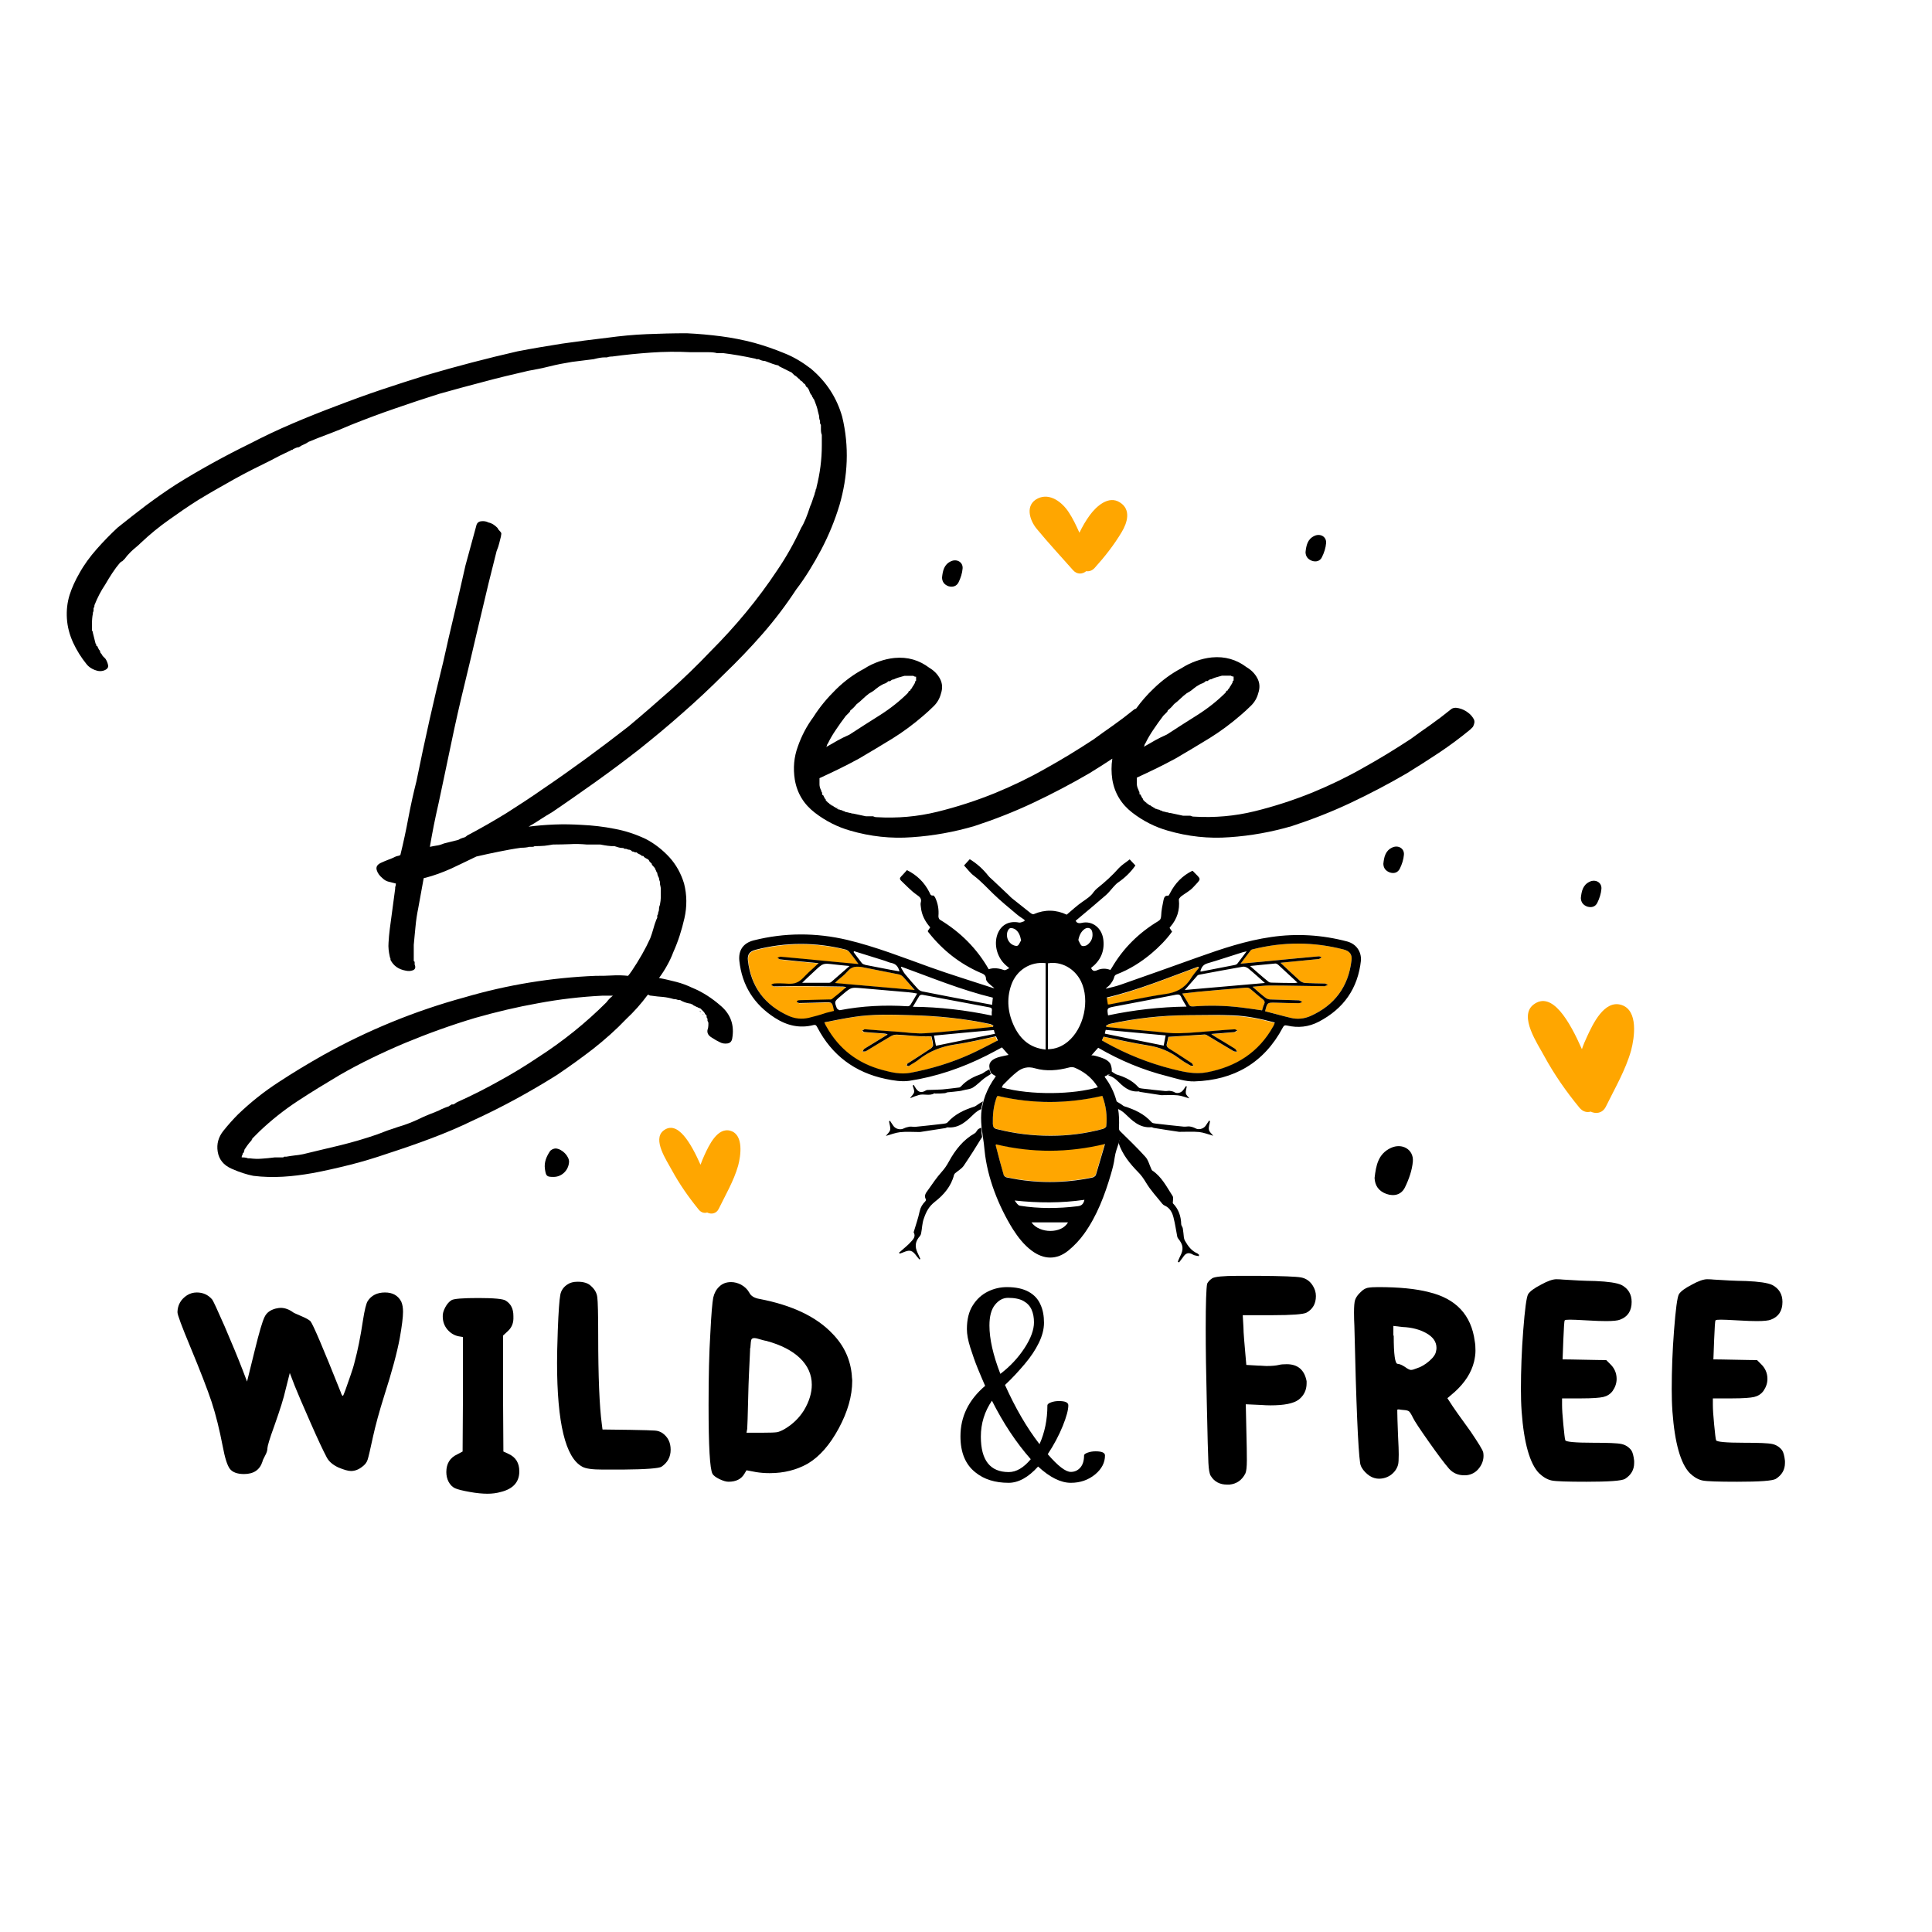 <?xml version="1.0" encoding="UTF-8"?>
<svg xmlns="http://www.w3.org/2000/svg" xmlns:xlink="http://www.w3.org/1999/xlink" version="1.1" id="Layer_1" x="0px" y="0px" viewBox="0 0 1080 1080" style="enable-background:new 0 0 1080 1080;" xml:space="preserve"> <style type="text/css"> .st0{fill:#FFA600;} .st1{fill:none;} </style> <g id="Design"> <g id="Elements"> <g id="Dot"> <path d="M309.3,657.9c4.6,0.1,8.5-3.6,8.8-8.3c0.2-3.1-3.8-7.4-7.5-7.6c-1.1,0-2.6,0.7-3.2,1.6c-1.9,2.9-3.3,6-2.8,9.8 C305.2,657.4,305.5,657.9,309.3,657.9z"></path> <path d="M739,311.4c1.2-2.4,2.1-5.2,2.3-7.8c0.3-3.6-3.3-5.6-6.6-4c-3.8,1.8-4.5,5.3-4.9,9.1c0.1,2.3,1.2,3.9,3.6,4.8 C735.8,314.3,738,313.6,739,311.4z"></path> <path d="M785.4,663.7c2.2-4.5,4-9.6,4.4-14.5c0.5-6.7-6.1-10.4-12.3-7.5c-7.1,3.3-8.3,9.8-9.1,16.8c0.2,4.2,2.2,7.3,6.6,8.9 C779.5,669,783.5,667.7,785.4,663.7z"></path> <path d="M782.5,485.6c1.2-2.4,2.1-5.2,2.3-7.8c0.3-3.6-3.3-5.6-6.6-4c-3.8,1.8-4.5,5.3-4.9,9.1c0.1,2.3,1.2,3.9,3.6,4.8 C779.3,488.5,781.4,487.8,782.5,485.6z"></path> <path d="M535.8,325.6c1.2-2.4,2.1-5.2,2.3-7.8c0.3-3.6-3.3-5.6-6.6-4c-3.8,1.8-4.5,5.3-4.9,9.1c0.1,2.3,1.2,3.9,3.6,4.8 C532.6,328.4,534.7,327.7,535.8,325.6z"></path> <path d="M892.9,504.7c1.2-2.4,2.1-5.2,2.3-7.8c0.3-3.6-3.3-5.6-6.6-4c-3.8,1.8-4.5,5.3-4.9,9.1c0.1,2.3,1.2,3.9,3.6,4.8 C889.7,507.5,891.8,506.9,892.9,504.7z"></path> </g> <g id="Love"> <g> <path class="st0" d="M906.5,561.8c-9.7-3.2-16.2,10.9-19.3,17.6c-1.1,2.3-2.1,4.7-2.9,7.1c-6.9-15.6-16.7-32.9-27.1-24.9 c-8.4,6.5,2.5,22.1,6,28.7c5.6,10.3,12.3,19.9,19.8,29c1.9,2.2,4.1,2.7,6.2,2.1c2.9,1.4,6.6,1,8.5-2.8c5-10.2,11-20.4,14.1-31.4 C913.7,580,915.9,564.9,906.5,561.8z"></path> </g> <g> <path class="st0" d="M408.6,632.2c-7.5-2.5-12.4,8.3-14.8,13.5c-0.8,1.8-1.6,3.6-2.2,5.4c-5.3-11.9-12.8-25.2-20.7-19.1 c-6.4,5,1.9,16.9,4.6,22c4.3,7.9,9.4,15.2,15.1,22.2c1.4,1.7,3.2,2.1,4.7,1.6c2.2,1.1,5.1,0.8,6.5-2.1c3.8-7.8,8.4-15.6,10.8-24 C414.1,646.2,415.8,634.6,408.6,632.2z"></path> </g> <g> <path class="st0" d="M626.1,280.9c-6.4-4.2-13.3,2.2-16.9,7.1c-2.2,3-4.1,6.3-5.8,9.8c-1.8-4-3.6-7.9-6-11.5 c-3.6-5.5-10.4-10.9-17.2-7.7c-7.4,3.6-4.7,12.2-0.6,17.1c6.5,7.9,13.5,15.4,20.2,23c2.3,2.6,5.3,2.3,7.4,0.6 c1.6,0.2,3.2-0.2,4.7-1.8c5.6-6.2,10.8-12.8,15.1-20C630.2,292.2,632.4,284.9,626.1,280.9z"></path> </g> </g> <g> <path class="st0" d="M755.5,536.8c-1.7,14.8-9.5,25.2-23,31.2c-3.5,1.5-7.2,1.9-10.9,1c-4.8-1.1-9.5-2.5-14.4-3.7 c1.2-4.9,1.2-4.9,5.9-4.8c4.3,0.1,8.6,0.3,12.9,0.3c0.7,0,1.4-0.4,2-0.7c-0.6-0.3-1.3-0.8-1.9-0.9c-5.3-0.2-10.6-0.3-16-0.5 c-1,0-2.2-0.5-3-1.2c-2.2-1.7-4.3-3.6-6.9-5.9c3.7-0.3,6.8-0.7,9.8-0.7c9.9,0,19.8,0.3,29.7,0.4c0.3,0,0.6,0.1,0.8,0 c0.6-0.2,1.2-0.5,1.8-0.7c-0.6-0.3-1.2-0.8-1.7-0.8c-3.6-0.1-7.3-0.1-10.9-0.3c-1-0.1-2.2-0.5-3-1.2c-3.6-3.2-7-6.5-10.9-10.1 c3.7-0.4,6.9-0.7,10.1-1c3.8-0.4,7.5-0.7,11.3-1.1c0.6-0.1,1.1-0.7,1.6-1c-0.6-0.2-1.2-0.6-1.7-0.5c-10.2,0.9-20.4,1.9-30.6,2.9 c-4.1,0.4-8.3,0.8-13,1.2c2.1-2.7,3.8-5.1,5.7-7.5c0.3-0.4,0.9-0.5,1.4-0.6c16.9-4.2,33.7-4.2,50.6,0.2 C754.5,531.7,755.9,533.5,755.5,536.8z"></path> <g> <path class="st1" d="M597.7,596.8c-6.4,1.7-12.9,2.3-19.2,0.5c-4-1.2-7.2-0.3-10.1,2c-2.8,2.2-5.2,4.8-7.8,7.3 c-0.3,0.3-0.5,0.9-0.7,1.4c16.6,4.4,40.2,3.9,53.7-0.1c-0.4-0.6-0.7-1.2-1.1-1.7c-3.1-4.2-7-7.2-11.8-9.2 C599.9,596.6,598.7,596.5,597.7,596.8z"></path> <path class="st1" d="M584.5,586.6v-48.3c-8.5-1-16.3,3.9-19.2,12.2c-2.8,8-2,15.9,1.8,23.5C570.6,581,575.8,585.7,584.5,586.6z"></path> <path class="st1" d="M604.3,548.6c-3.5-7.2-11.1-11.4-18.5-10.1v48.1c4.3-0.1,7.8-1.6,11-4.1C605.8,575,609.4,559.2,604.3,548.6 z"></path> <path class="st1" d="M483.8,539.4c4.6,1,9.2,1.9,13.9,2.7c1.6,0.3,3.3,0.6,5.1,0.9c-0.7-2.6-2-4.2-4.5-4.7 c-1.2-0.3-2.4-0.8-3.6-1.2c-5.8-1.8-11.5-3.6-17.3-5.4c-0.1,0.2-0.2,0.4-0.2,0.5c1.5,2,3,4.1,4.6,6.1 C482.2,538.9,483,539.2,483.8,539.4z"></path> <path class="st1" d="M567.3,671.1c0.8,1.2,1.7,2.7,2.9,2.9c10.7,1.7,21.4,1.6,32.2,0.3c2.2-0.3,3.4-1.3,4-3.7 C593.2,672.6,580.3,672.5,567.3,671.1z"></path> <path class="st1" d="M565.2,527.6c0.9,0.8,2.5,1.4,3.5,1.1c0.9-0.3,1.4-1.9,2.1-3c-0.5-2.7-1.3-4.8-3.3-6.2 c-0.8-0.5-2.1-0.9-2.9-0.6c-0.8,0.3-1.5,1.6-1.6,2.5C562.6,523.8,563.3,526,565.2,527.6z"></path> <path class="st1" d="M523.2,584.5c11.1-2.3,22-4.5,33-6.7c-0.3-0.9-0.5-1.4-0.7-2.1c-11.1,1-22.2,2.1-33.5,3.1 C522.4,580.8,522.8,582.5,523.2,584.5z"></path> <path class="st1" d="M469.4,557.4c-3,2.6-3,2.6-1.6,6.3c0,0.1,0,0.2,0.1,0.2c0.5,0.3,1.1,1,1.6,0.9c12.5-2.4,25.1-3,37.8-2.2 c0.5,0,1.3-0.3,1.6-0.7c1.3-2,2.4-4,3.8-6.4c-1.8-0.3-3.3-0.5-4.7-0.7c-8.8-0.8-17.6-1.5-26.4-2.3c-5.8-0.5-5.8-0.6-10.2,3.2 C470.7,556.2,470,556.8,469.4,557.4z"></path> <path class="st1" d="M513.1,553c0.6,0.6,1.5,1.2,2.3,1.3c9.8,1.9,19.7,3.8,29.5,5.7c3.1,0.6,6.3,1.2,9.6,1.8 c0.2-1.5,0.3-2.7,0.4-4c-17.7-4.3-34.3-11.2-51.1-17.3c-0.1,0.1-0.2,0.3-0.3,0.4c0.8,1.3,1.4,2.6,2.3,3.7 C508.2,547.5,510.6,550.3,513.1,553z"></path> <path class="st1" d="M553,563.1c-12.4-2.3-24.8-4.7-37.3-7c-0.5-0.1-1.5,0.1-1.7,0.5c-1.2,1.9-2.3,3.9-3.7,6.2 c15.1,0.1,29.6,1.9,44.1,4.9c0-1.1-0.1-1.9,0-2.7C554.6,563.8,554.1,563.4,553,563.1z"></path> <path class="st1" d="M466.1,539.1c-5.9-0.7-5.9-0.7-10.4,3.4c-1.5,1.4-3,2.8-4.6,4.3c-0.8,0.8-1.7,1.6-2.7,2.6 c5.3,0,10.2,0,15.1,0c0.4,0,0.8-0.2,1.1-0.4c3.3-2.9,6.5-5.7,10.2-9C471.5,539.7,468.8,539.4,466.1,539.1z"></path> <path class="st1" d="M597,683.3h-20.4C581,689.7,593.6,689.7,597,683.3z"></path> <path class="st1" d="M751.3,530.9c-16.8-4.3-33.7-4.3-50.6-0.2c-0.5,0.1-1.2,0.2-1.4,0.6c-1.9,2.3-3.6,4.7-5.7,7.5 c4.7-0.4,8.8-0.8,13-1.2c10.2-1,20.4-2,30.6-2.9c0.5-0.1,1.1,0.4,1.7,0.5c-0.5,0.3-1.1,0.9-1.6,1c-3.7,0.4-7.5,0.8-11.3,1.1 c-3.2,0.3-6.5,0.6-10.1,1c3.9,3.6,7.3,6.9,10.9,10.1c0.8,0.7,2,1.1,3,1.2c3.6,0.2,7.3,0.1,10.9,0.3c0.6,0,1.2,0.5,1.7,0.8 c-0.6,0.3-1.2,0.5-1.8,0.7c-0.2,0.1-0.5,0-0.8,0c-9.9-0.1-19.8-0.3-29.7-0.4c-3.1,0-6.1,0.4-9.8,0.7c2.6,2.3,4.7,4.2,6.9,5.9 c0.8,0.6,2,1.1,3,1.2c5.3,0.2,10.6,0.3,16,0.5c0.6,0,1.3,0.6,1.9,0.9c-0.7,0.2-1.4,0.7-2,0.7c-4.3-0.1-8.6-0.2-12.9-0.3 c-4.7-0.1-4.7-0.1-5.9,4.8c4.9,1.3,9.6,2.6,14.4,3.7c3.7,0.9,7.4,0.6,10.9-1c13.5-6,21.4-16.4,23-31.2 C755.9,533.5,754.5,531.7,751.3,530.9z"></path> <path class="st1" d="M662.4,553.4c15-1.3,29.6-2.6,44.8-3.9c-3.4-3-6.3-5.7-9.4-8.2c-0.8-0.6-2.1-1.1-3-0.9 c-8,1.4-16,2.9-24,4.4c-0.4,0.1-1,0.2-1.3,0.5C667.1,547.9,664.9,550.6,662.4,553.4z"></path> <path class="st1" d="M651.6,578.8c-11.3-1.1-22.4-2.1-33.5-3.1c-0.2,0.8-0.4,1.4-0.6,2.2c11.1,2.2,21.9,4.4,32.9,6.7 C650.9,582.5,651.2,580.8,651.6,578.8z"></path> <path class="st1" d="M657.6,556.1c-11.6,2.3-23.2,4.5-34.9,6.7c-3.9,0.7-3.9,0.7-3.3,4.9c14.4-3,28.9-4.7,43.9-4.9 c-1.2-2-2.3-3.7-3.2-5.5C659.5,556.1,658.8,555.9,657.6,556.1z"></path> <path class="st1" d="M710.8,549.4c4.2,0.1,8.5,0.1,12.7,0.2c0.5,0,1-0.1,1.7-0.2c-3.8-3.5-7.3-6.8-10.9-10.1 c-0.4-0.3-0.9-0.7-1.4-0.6c-4.5,0.4-9.1,0.9-14.2,1.4c3.7,3.2,6.9,6.1,10.1,8.9C709.4,549.3,710.1,549.4,710.8,549.4z"></path> <path class="st1" d="M690.4,539.3c0.4-0.1,1-0.3,1.2-0.6c1.7-2.1,3.3-4.3,5.3-7c-1.2,0.3-1.8,0.4-2.5,0.6 c-6.5,2.1-12.9,4.2-19.4,6.1c-2.4,0.7-3.4,2.3-4.1,4.4c0.2,0.1,0.3,0.1,0.4,0.1C677.7,541.8,684.1,540.5,690.4,539.3z"></path> <path class="st1" d="M610.6,521c-0.4-2.4-2.4-3.2-4.4-1.7c-1.9,1.5-2.9,3.5-3.4,6.1c0.6,1.1,1,2.6,1.9,3.2 c0.6,0.4,2.3,0.1,3.1-0.5C610.2,526.4,611.1,523.9,610.6,521z"></path> <path class="st0" d="M466.4,565.3c-1-4.9-1-4.9-5-4.8c-4.8,0.1-9.6,0.3-14.3,0.4c-0.5,0-1-0.3-1.4-0.5c-0.1,0,0.1-0.8,0.2-0.8 c0.5-0.2,1-0.3,1.5-0.3c5.3-0.1,10.6-0.3,16-0.4c0.6,0,1.4,0.1,1.8-0.2c2.6-2.1,5.2-4.3,8.1-6.7c-1.1-0.2-1.5-0.3-2-0.3 c-8.1-0.1-16.1-0.3-24.2-0.3c-4.8,0-9.6,0.2-14.3,0.2c-0.5,0-1-0.6-1.5-0.9c0.5-0.2,1-0.6,1.5-0.7c1.2-0.1,2.4-0.1,3.6-0.1 c3-0.1,6.4,0.6,9-0.4c2.7-1.1,4.7-3.9,7-5.9c1.7-1.6,3.4-3.2,5.4-5c-1.1-0.1-1.7-0.2-2.2-0.2c-6.4-0.6-12.9-1.2-19.3-1.9 c-0.5-0.1-1-0.6-1.5-0.9c0.6-0.2,1.1-0.7,1.7-0.6c10.2,0.9,20.4,1.9,30.6,2.9c4.2,0.4,8.4,0.8,13,1.2c-1.9-2.5-3.4-4.6-5-6.6 c-0.5-0.7-1.4-1.2-2.2-1.5c-16.7-4.1-33.5-4.2-50.2,0.1c-3.5,0.9-4.8,2.6-4.4,6.1c1.7,14.7,9.5,25,23,31c3.4,1.5,7.2,1.9,10.9,1 c3.3-0.8,6.6-1.7,10-2.6C463.4,566,464.9,565.7,466.4,565.3z"></path> <path class="st0" d="M505,546.2c-0.6-0.7-1.6-1.3-2.5-1.5c-6.7-1.4-13.5-2.6-20.2-4c-3.3-0.7-6.1-0.6-8.5,2.3 c-1.7,2-3.9,3.5-5.9,5.3c-0.4,0.3-0.7,0.7-1.2,1.3c14.9,1.3,29.5,2.6,44.5,3.9C509,550.8,507.1,548.5,505,546.2z"></path> <path class="st0" d="M533.5,584c-7.5,1.1-14.1,3.7-20,8.3c-1.5,1.1-3.2,2.1-4.7,3.1c-0.3,0.2-0.7,0.5-1,0.6 c-0.3,0.1-0.7-0.1-1.1-0.2c0.1-0.4,0-0.8,0.3-1c0.4-0.4,0.9-0.6,1.3-0.9c4-2.6,8.1-5.2,12-7.8c0.5-0.4,1.2-1.2,1.1-1.8 c-0.1-1.7-0.6-3.4-0.9-4.9c-2.2,0-4.1,0.1-6.1,0c-4.3-0.3-8.6-0.7-12.9-0.9c-1.2-0.1-2.5,0.2-3.6,0.8c-4.7,2.7-9.3,5.6-14,8.4 c-0.5,0.3-1.3,0.1-1.9,0.2c0.4-0.5,0.6-1.2,1.1-1.6c3.4-2.2,6.9-4.2,10.3-6.3c0.9-0.5,1.7-1.1,2.6-1.6c-0.9-0.5-1.6-0.5-2.3-0.6 c-3.6-0.3-7.1-0.5-10.7-0.8c-0.4,0-0.8-0.5-1.2-0.8c0.4-0.3,0.8-0.6,1.2-0.7c0.2-0.1,0.5,0,0.8,0c6.2,0.5,12.5,1,18.7,1.4 c4.8,0.3,9.6,1.1,14.3,0.8c9.9-0.6,19.7-1.7,29.6-2.7c2.9-0.3,5.7-0.6,8.5-0.9c0.1-0.2,0.1-0.5,0.2-0.7c-0.7-0.3-1.3-0.7-2-0.9 c-14.5-3.2-29.1-4.5-43.9-4.9c-10.8-0.3-21.6-0.7-32.3,1c-5.4,0.8-10.7,2-16.3,3c0.6,1.1,0.9,1.7,1.2,2.4 c7,12.5,17.4,20.5,31.2,24.2c5.1,1.4,10.4,2.6,15.7,1.6c11.6-2.2,22.9-5.6,33.7-10.5c5.1-2.3,10-4.9,15.1-7.4 c-0.4-1-0.7-1.6-1-2.3C548.8,581,541.2,582.9,533.5,584z"></path> <path class="st0" d="M620.4,561.6c10.2-1.9,20.4-4.3,30.7-5.7c6.2-0.9,10.9-3.1,14.2-8.3c1.5-2.3,3.3-4.3,4.9-6.5 c-0.2-0.2-0.4-0.4-0.6-0.5c-16.9,6.2-33.6,13.1-51.2,17.4c0.2,1.4,0.4,2.6,0.6,3.9C619.7,561.6,620.1,561.6,620.4,561.6z"></path> <path class="st0" d="M667,562.6c9-0.6,18-0.5,27,0.6c3.8,0.5,7.6,1.1,11.5,1.6c0.4-1.1,0.7-2.3,1.1-3.3c0.6-1.2,0.4-2.1-0.7-2.9 c-2.4-1.9-4.6-4-7-5.8c-0.6-0.5-1.6-0.8-2.3-0.7c-8.9,0.7-17.8,1.5-26.8,2.3c-2.9,0.3-5.7,0.6-8.9,1c1.3,2.2,2.4,4,3.4,5.8 C664.9,562.3,665.6,562.7,667,562.6z"></path> <path class="st0" d="M664.4,567.6c-14.9,0.1-29.6,1.7-44.1,4.9c-0.7,0.1-1.3,0.6-1.9,1c0.1,0.2,0.2,0.4,0.2,0.6 c0.4,0.1,0.8,0.2,1.2,0.2c8.2,0.8,16.4,1.6,24.5,2.3c4.9,0.4,9.8,1.2,14.7,1.1c7.9-0.2,15.9-1.1,23.8-1.7c2.5-0.2,5-0.4,7.5-0.5 c0.5,0,1,0.4,1.5,0.6c-0.5,0.3-1,0.7-1.5,0.9c-0.2,0.1-0.5,0-0.8,0.1c-3.9,0.3-7.8,0.6-12.3,1c1,0.7,1.5,1,2,1.4 c3.7,2.3,7.5,4.5,11.2,6.8c0.5,0.3,0.8,1.1,1.2,1.7c-0.7-0.1-1.4,0-1.9-0.3c-4.8-2.8-9.5-5.7-14.2-8.5c-0.6-0.4-1.4-0.8-2-0.8 c-6.7,0.4-13.4,0.8-20.3,1.3c-0.2,1-0.4,2.4-0.8,3.7c-0.4,1.4,0.1,2.2,1.3,2.9c4.2,2.6,8.4,5.4,12.6,8.1 c0.4,0.3,0.6,0.9,0.9,1.4c-0.6,0-1.3,0.2-1.7-0.1c-2.1-1.3-4.3-2.5-6.3-4c-5.1-3.9-10.8-6.2-17.3-7.2 c-8.3-1.3-16.5-3.2-24.9-4.9c-0.3,0.7-0.6,1.4-0.9,2.1c0.7,0.4,1.3,0.8,1.9,1.1c11.8,6.6,24.3,11.6,37.4,14.9 c6.4,1.6,12.7,3,19.5,1.8c16.2-3,28.7-11,36.9-25.6c0.3-0.6,0.6-1.2,1-2c-7.8-2.1-15.5-3.7-23.3-4 C681.1,567.4,672.8,567.6,664.4,567.6z"></path> <path class="st0" d="M557.7,612.5c-0.2,0.2-0.3,0.4-0.4,0.5c-0.2,0.4-0.3,0.9-0.5,1.3c-1.5,4.5-1.9,9.2-1.8,13.9 c0,1.7,0.6,2.4,2.3,2.9c9.8,2.5,19.8,3.7,30,3.7c9.9,0,19.6-1.2,29.1-3.8c0.8-0.2,1.9-0.9,2-1.5c0.6-5.8-0.1-11.5-2.2-17.1 C596.6,617.1,577.2,617.1,557.7,612.5z"></path> <path class="st0" d="M556.7,639.5c-0.1,0.3-0.2,0.4-0.2,0.5c1.5,5.6,2.9,11.2,4.5,16.7c0.2,0.6,1.1,1.2,1.7,1.3 c16,3.4,32.1,3.4,48.1,0c0.7-0.1,1.5-0.8,1.7-1.4c1.7-5.6,3.3-11.2,5.1-17.4C596.9,644.3,576.8,644.3,556.7,639.5z"></path> <path d="M625.4,638.6c0,0.1-0.1,0.2-0.1,0.3c2.1,6.5,6.4,11.7,11.1,16.5c1.8,1.8,3,3.7,4.3,5.8c2.5,4.2,6,7.9,9.1,11.8 c0.3,0.4,0.8,0.7,1.2,0.9c3,1.3,4.3,3.9,5,6.7c0.9,3.5,1.4,7.1,2.1,10.7c0.1,0.3,0.2,0.7,0.4,0.9c3,3.7,3.3,6.1,1.1,10.3 c-0.5,0.9-0.8,1.9-1.2,2.8c0.2,0.1,0.5,0.3,0.7,0.4c0.7-1,1.5-1.9,2.2-2.9c1.4-2.2,3-3,5.5-1.5c0.9,0.6,2.2,0.6,3.3,0.9 c0.1-0.2,0.1-0.4,0.2-0.7c-0.3-0.3-0.6-0.6-0.9-0.8c-3.3-1.4-5.3-4.1-7-7.1c-0.3-0.5-0.5-1.2-0.6-1.8c-0.2-1.7-0.3-3.4-0.6-5.1 c-0.1-0.8-0.9-1.6-0.9-2.3c-0.1-4.7-1.6-8.7-4.7-11.8c0-1.5,0.5-3.1-0.1-4c-3.3-5.1-6.1-10.8-11.4-14.3 c-0.2-0.1-0.3-0.5-0.5-0.8c-1.1-2.3-1.7-5.1-3.4-6.9c-4.7-5.2-9.8-10.1-14.8-15c0,0,0,0-0.1-0.1c0.2,1,0.8,1.9,0.9,2.9 C626.4,636,625.8,637.3,625.4,638.6z"></path> <path d="M548.5,630.4c-0.5,0.2-1.1,0.4-1.5,0.7c-0.9,0.6-1.2,1.9-2.1,2.4c-6.5,3.7-10.9,9.3-14.4,15.7c-1.2,2.2-2.4,4-4.1,5.9 c-2.8,3.1-5.2,6.7-7.6,10.1c-1.1,1.5-2.5,3.1-1.2,5.3c0.1,0.2-0.1,0.8-0.4,1.1c-1.6,1.6-2.6,3.3-3.1,5.5 c-0.8,3.8-2.1,7.5-3.2,11.2c-0.1,0.2-0.2,0.6-0.1,0.7c1.2,2.2-0.3,3.8-1.5,5.1c-1.6,1.8-3.5,3.3-5.3,4.9 c-0.4,0.4-0.9,0.8-1.4,1.2c0.1,0.2,0.2,0.4,0.3,0.6c2.1-0.6,4.5-2.1,6.3-1.5c1.9,0.6,3.1,3,4.7,4.7c0.2-0.1,0.4-0.1,0.6-0.2 c-0.5-1.1-1-2.2-1.5-3.3c-1.8-3.7-1.4-6.6,1.3-9.6c0.3-0.4,0.5-0.9,0.6-1.4c0.6-2.8,0.5-5.6,1.6-8.5c1.3-3.8,2.8-6.6,6.1-9.2 c4.9-3.8,9.1-8.6,10.7-15c0.1-0.4,0.4-0.8,0.7-1c1.6-1.4,3.6-2.5,4.7-4.1c3.6-5.3,7-10.7,10.3-16.1c-0.1-0.7-0.2-1.4-0.3-2.2 C548.8,632.4,548.6,631.4,548.5,630.4z"></path> <path d="M619.8,600.7c-0.2,0-0.5,0-0.6,0.1c0.4,0.3,1,0.6,1.6,0.8c1.2,0.5,2.3,1.2,3.3,2.1c3.5,3.4,6.9,6.9,12.4,6.4 c0.3,0,0.6,0.3,0.9,0.3c3.9,0.6,7.8,1.2,11.7,1.8c0.1,0,0.3,0,0.4,0c3,0,5.9-0.2,8.9,0.1c2.1,0.2,4.2,1.1,6.5,1.7 c-0.7-0.9-1.8-1.8-2-2.8c-0.2-1.2,0.3-2.6,0.5-3.8c0-0.1-0.2-0.2-0.4-0.3c-0.6,0.8-1.1,1.7-1.7,2.4c-1.2,1.5-3.3,1.9-4.7,1.1 c-0.8-0.5-1.8-0.7-2.7-0.8c-0.8-0.1-1.7,0.2-2.6,0.1c-4.3-0.4-8.6-0.9-12.9-1.4c-0.7-0.1-1.6-0.2-2-0.7 c-3.4-3.8-7.7-5.8-12.4-7.2c-0.5-0.2-1-0.6-1.5-0.9c-0.5-0.3-0.9-0.6-1.4-0.9C621.2,599.8,620.8,600.7,619.8,600.7z"></path> <path d="M628.6,622.3c4.3,4.1,8.4,8.4,15.1,7.8c0.4,0,0.8,0.3,1.2,0.4c4.7,0.8,9.5,1.5,14.2,2.2c0.2,0,0.3,0,0.5,0 c3.6,0,7.2-0.2,10.7,0.1c2.6,0.3,5.1,1.3,7.9,2.1c-0.8-1.1-2.2-2.1-2.4-3.4c-0.3-1.5,0.4-3.1,0.6-4.7c0-0.1-0.2-0.2-0.5-0.4 c-0.7,1-1.3,2-2,3c-1.4,1.8-4,2.3-5.7,1.3c-1-0.5-2.2-0.9-3.3-1c-1-0.1-2.1,0.2-3.2,0.1c-5.2-0.5-10.4-1.1-15.6-1.7 c-0.8-0.1-1.9-0.2-2.4-0.8c-4.1-4.6-9.3-7-15-8.8c-0.7-0.2-1.2-0.7-1.8-1.1c-1-0.6-2-1.3-3.1-1.9c0.4,1.4,0.7,2.9,0.9,4.3 C626.1,620.4,627.5,621.3,628.6,622.3z"></path> <path d="M546.5,617.5c-0.6,0.4-1.2,0.9-1.8,1.1c-5.7,1.8-10.9,4.2-15,8.8c-0.5,0.6-1.6,0.7-2.4,0.8c-5.2,0.6-10.4,1.2-15.6,1.7 c-1,0.1-2.1-0.2-3.2-0.1c-1.1,0.2-2.3,0.5-3.3,1c-1.7,0.9-4.3,0.5-5.7-1.3c-0.7-0.9-1.3-2-2-3c-0.3,0.2-0.5,0.3-0.5,0.4 c0.2,1.6,0.9,3.2,0.6,4.7c-0.3,1.3-1.6,2.3-2.4,3.4c2.8-0.8,5.3-1.8,7.9-2.1c3.5-0.4,7.2-0.1,10.7-0.1c0.2,0,0.3,0,0.5,0 c4.7-0.7,9.5-1.5,14.2-2.2c0.4-0.1,0.8-0.4,1.2-0.4c6.7,0.6,10.8-3.7,15.1-7.8c1.1-1,2.4-1.9,3.7-2.4c0.2-1.5,0.6-2.9,1-4.4 C548.6,616.2,547.5,616.8,546.5,617.5z"></path> <path d="M553.6,599.7c-0.2-0.6-0.3-1.2-0.5-1.8c0-0.1,0-0.1,0-0.2c-0.6,0.3-1.1,0.6-1.6,0.9c-1,0.5-1.8,1.3-2.8,1.7 c-4.2,1.5-8.2,3.4-11.3,6.8c-0.3,0.3-0.7,0.7-1.1,0.8c-3.2,0.4-6.3,0.8-9.5,1.1c-2.7,0.2-5.5,0.2-8.2,0.3 c-0.4,0-0.8,0.1-1.1,0.3c-2.3,1.4-3.9,1.1-5.4-1c-0.5-0.7-0.9-1.4-1.3-2.1c-0.2,0.1-0.4,0.2-0.6,0.3c0.3,1.3,1,2.6,0.8,3.7 c-0.2,1.1-1.4,2.1-2.3,3.4c2-0.8,3.5-1.4,5-1.8c2.8-0.8,5.8,0.7,8.6-0.9c0.1-0.1,0.4,0.1,0.6,0.1c1.7,0,3.4,0,5.1-0.2 c0.6,0,1.1-0.4,1.7-0.5c2.2-0.2,4.5-0.4,6.7-0.7c0.7-0.1,1.3-0.2,1.9-0.4c1.9-0.5,4-0.6,5.5-1.5c2.3-1.4,4.2-3.5,6.4-5.2 c0.8-0.6,1.7-1.1,2.6-1.7c0.4-0.3,0.9-0.6,1.3-0.8c0,0-0.1-0.1-0.1-0.1C553.7,600,553.6,599.8,553.6,599.7z"></path> <path d="M753.1,526.3c-14-3.7-28.2-4.6-42.5-2.5c-14,2-27.4,6.5-40.6,11.2c-14.4,5.2-28.9,10.3-43.4,15.4 c-2.8,1-5.6,1.6-8.5,2.3c0.7-0.9,1.8-1.5,2.4-2.3c0.9-1.1,1.8-2.4,2.2-3.7c0.3-1.2,0.6-1.7,1.7-2.1c7-2.7,13.2-6.6,19-11.4 c4.4-3.7,8.4-7.7,11.8-12.4c-0.5-0.8-1-1.4-1.4-2.1c0.2-0.3,0.3-0.5,0.5-0.7c3.7-4.3,5.3-9.3,4.7-15c-0.1-0.5,0.6-1.3,1.1-1.8 c2.3-1.8,5-3.1,6.9-5.2c4.9-5.3,4.7-4-0.2-9.1c0,0-0.1-0.1-0.3-0.1c-5.5,2.7-9.6,6.9-12.4,12.4c-0.3,0.6-0.8,1.6-1.1,1.5 c-2-0.2-2.3,1.3-2.6,2.5c-0.6,2.9-1.2,5.8-1.3,8.7c-0.1,1.4-0.3,2.2-1.6,3c-10.8,6.5-19.6,15.1-26,26.1 c-0.2,0.4-0.5,0.7-0.8,1.2c-2.6-1-5.1-0.9-7.5,0.2c-1.8,0.8-2.6,0.1-3.3-1.3c5.2-4,7.6-9.1,6.9-15.6c-0.7-6.7-6.1-11-12.1-9.6 c-1.8,0.4-2.8,0-3.4-1.2c5.7-4.8,11.4-9.5,17-14.4c1.6-1.4,2.8-3.1,4.2-4.6c0.8-0.8,1.5-1.7,2.4-2.3c3.8-2.6,7.1-5.7,9.8-9.6 c-1.1-1.2-2.1-2.2-3.2-3.4c-2.1,1.7-4.3,3-6,4.8c-3.7,4.2-7.8,7.9-12.2,11.4c-0.7,0.6-1.4,1.3-1.9,2c-1.6,2.4-4,3.9-6.3,5.5 c-3.1,2.1-5.8,4.7-8.8,7.2c-5.9-2.8-12.1-3-18.4-0.3c-0.4,0.2-1.3-0.2-1.8-0.6c-3.4-2.7-6.8-5.4-10.2-8.1 c-0.7-0.5-1.3-1.2-1.9-1.8c-2.9-2.8-5.9-5.5-8.8-8.3c-0.9-0.9-1.9-1.6-2.7-2.6c-2.9-3.7-6.3-6.8-10.4-9.3 c-1.1,1.2-2,2.2-3.2,3.5c2,2.1,3.5,4.3,5.6,5.8c3.9,3,7.2,6.6,10.7,10c4.2,4.1,8.8,7.8,13.3,11.6c1.3,1.1,2.8,2,4.2,3 c0,0.2,0,0.4,0,0.7c-1,0.3-2.1,1-3.1,0.8c-5.7-1.1-10.2,1.4-12.1,6.8c-2,5.8,0,12.9,4.8,17.1c0.5,0.4,1,0.8,1.9,1.6 c-1.1,0.5-2.1,1.3-2.8,1.1c-2.9-1-5.7-1.5-8.7-0.5c-6.7-11.7-15.9-20.8-27.3-27.7c-0.5-0.3-0.9-1.4-0.8-2.1 c0.3-3.6-0.3-7-1.8-10.2c-0.3-0.5-0.8-1.3-1.1-1.2c-1.6,0.2-1.7-0.9-2.2-1.9c-2.8-5.5-6.9-9.5-12.5-12.3 c-1.1,1.2-2.2,2.5-3.3,3.6c-0.8,0.8-0.8,1.5,0,2.3c2.8,2.6,5.4,5.5,8.5,7.7c1.8,1.3,3.2,2.1,2.5,4.6c-0.2,0.8,0,1.7,0.1,2.6 c0.4,4.3,2.4,8,5.2,11.2c-0.5,0.8-1,1.4-1.4,2.1c0.2,0.4,0.4,0.7,0.7,1c7.7,9.7,17.2,17.2,28.6,22.2c1.7,0.7,3.3,1.2,3.3,3.6 c0,0.7,0.7,1.6,1.3,2.2c1,1,2.1,1.8,3.4,2.9c-0.6-0.1-1-0.1-1.4-0.3c-11.5-3.8-23.1-7.3-34.5-11.4 c-15.3-5.5-30.5-11.5-46.4-15.3c-17.5-4.1-35-4.1-52.4,0.3c-5.7,1.5-8.5,5.5-7.9,11.4c1.5,13.8,8.2,24.4,19.9,31.9 c6.7,4.3,13.8,6,21.6,4c1.3-0.3,1.6,0.4,2.1,1.3c8.1,15.6,21,25.2,38.1,28.8c4.3,0.9,8.9,1.7,13.2,1.1 c15.1-2.3,29.5-7.2,43.2-14.1c2.9-1.5,5.8-3,8.7-4.6c1.3,1.5,2.5,2.9,3.7,4.2c-2.1,0.5-4.1,0.8-6,1.4c-3,1-5.4,2.7-4.6,6.1 c0,0.1,0,0.1,0,0.2c0.2,0.6,0.3,1.2,0.5,1.8c0,0.1,0.1,0.3,0.2,0.4c0,0,0.1,0.1,0.1,0.1c0.6,0.8,1.8,1.3,2.7,1.9 c0,0-1.8,2.6-1.9,2.8c-2.1,3.3-3.8,6.9-4.9,10.7c-0.4,1.4-0.7,2.9-1,4.4c0,0.1,0,0.2-0.1,0.3c-0.5,3.4-0.4,6.8-0.1,10.2 c0.1,1,0.2,2,0.4,3c0.1,0.7,0.2,1.4,0.3,2.2c0.4,2.6,0.8,5.3,1,8c1.5,15.1,7.8,31,15.8,43.9c2.9,4.5,6.1,8.7,10.5,12 c6.8,5.1,14,5.3,20.6-0.1c3.3-2.7,6.3-5.9,8.8-9.4c7.1-9.9,11.5-21.6,14.9-33.2c0.9-3.1,1.7-6,2.1-9.2c0.4-3,1.5-5.8,2.4-8.6 c0-0.1,0.1-0.2,0.1-0.3c0.4-1.3,1-2.6,0.9-4c-0.1-1-0.7-1.9-0.9-2.9c-0.1-0.3-0.1-0.5-0.1-0.8c0.2-3.8,0.1-7.5-0.5-11 c-0.2-1.5-0.5-2.9-0.9-4.3c-1.3-4.7-3.4-9.1-6.5-13.2c-0.1-0.1,0-0.2,0-0.4c0.3-0.2,0.7-0.3,1.1-0.5c0,0,0.1,0,0.1,0 c0.2-0.3,0.4-0.5,0.7-0.6c0.2-0.1,0.4-0.1,0.6-0.1c1,0,1.3-0.8,1.4-1.9c0.1-1.5-0.5-3.5-0.9-4.1c-0.9-1.4-2.4-2.3-4-2.9 c-0.7-0.3-6-2.2-6.6-1.5c1.4-1.6,2.6-3,3.9-4.4c12.2,7.1,25.1,12.5,38.7,15.9c5,1.3,10.2,3.1,15.2,2.9 c21.9-0.7,38.8-10.3,49.3-30.1c0.6-1.2,1.2-1.4,2.5-1.1c6,1.4,11.9,0.8,17.5-2.1c14-7.3,22-18.6,23.7-34.4 C761,531.9,758.2,527.7,753.1,526.3z M556.2,577.9c-11,2.2-21.9,4.4-33,6.7c-0.4-2.1-0.7-3.7-1.1-5.7 c11.2-1.1,22.3-2.1,33.5-3.1C555.7,576.4,555.9,577,556.2,577.9z M503.9,540.4c16.8,6.1,33.4,13,51.1,17.3 c-0.1,1.3-0.3,2.5-0.4,4c-3.3-0.6-6.5-1.2-9.6-1.8c-9.8-1.9-19.7-3.7-29.5-5.7c-0.8-0.2-1.8-0.7-2.3-1.3 c-2.5-2.7-4.9-5.5-7.3-8.4c-0.9-1.1-1.5-2.5-2.3-3.7C503.7,540.7,503.8,540.6,503.9,540.4z M554.4,567.7 c-14.5-3-29-4.8-44.1-4.9c1.4-2.3,2.5-4.3,3.7-6.2c0.3-0.4,1.2-0.6,1.7-0.5c12.4,2.3,24.8,4.7,37.3,7c1.2,0.2,1.6,0.6,1.5,1.8 C554.3,565.8,554.4,566.6,554.4,567.7z M467.9,548.3c2-1.7,4.2-3.3,5.9-5.3c2.4-2.9,5.2-2.9,8.5-2.3c6.7,1.4,13.5,2.6,20.2,4 c0.9,0.2,1.9,0.8,2.5,1.5c2.1,2.3,4,4.6,6.3,7.2c-15-1.3-29.6-2.6-44.5-3.9C467.3,549,467.6,548.6,467.9,548.3z M464.6,549 c-0.3,0.2-0.7,0.4-1.1,0.4c-4.9,0-9.8,0-15.1,0c1.1-1,1.9-1.8,2.7-2.6c1.5-1.4,3-2.8,4.6-4.3c4.4-4.1,4.4-4.1,10.4-3.4 c2.7,0.3,5.4,0.6,8.8,0.9C471.1,543.3,467.9,546.1,464.6,549z M481.6,552.4c8.8,0.8,17.6,1.5,26.4,2.3c1.5,0.1,2.9,0.4,4.7,0.7 c-1.4,2.4-2.5,4.4-3.8,6.4c-0.3,0.4-1.1,0.8-1.6,0.7c-12.7-0.8-25.3-0.2-37.8,2.2c-0.5,0.1-1.1-0.6-1.6-0.9c0,0,0-0.1-0.1-0.2 c-1.4-3.7-1.4-3.7,1.6-6.3c0.7-0.6,1.3-1.1,2-1.7C475.8,551.9,475.8,551.9,481.6,552.4z M477.4,531.7c5.8,1.8,11.5,3.6,17.3,5.4 c1.2,0.4,2.4,1,3.6,1.2c2.5,0.5,3.8,2,4.5,4.7c-1.8-0.3-3.4-0.6-5.1-0.9c-4.6-0.9-9.2-1.8-13.9-2.7c-0.7-0.2-1.6-0.5-2-1 c-1.6-2-3.1-4.1-4.6-6.1C477.2,532.1,477.3,531.9,477.4,531.7z M452,569c-3.7,0.8-7.4,0.5-10.9-1c-13.5-6-21.3-16.3-23-31 c-0.4-3.5,0.9-5.2,4.4-6.1c16.7-4.3,33.4-4.3,50.2-0.1c0.8,0.2,1.7,0.8,2.2,1.5c1.6,2,3.2,4.1,5,6.6c-4.6-0.4-8.8-0.8-13-1.2 c-10.2-1-20.4-2-30.6-2.9c-0.5,0-1.1,0.4-1.7,0.6c0.5,0.3,1,0.9,1.5,0.9c6.4,0.7,12.9,1.3,19.3,1.9c0.6,0.1,1.2,0.1,2.2,0.2 c-2,1.9-3.7,3.5-5.4,5c-2.3,2.1-4.3,4.9-7,5.9c-2.6,1.1-6,0.4-9,0.4c-1.2,0-2.4,0-3.6,0.1c-0.5,0.1-1,0.4-1.5,0.7 c0.5,0.3,1,0.9,1.5,0.9c4.8,0,9.6-0.2,14.3-0.2c8.1,0,16.2,0.2,24.2,0.3c0.5,0,0.9,0.1,2,0.3c-2.9,2.5-5.5,4.7-8.1,6.7 c-0.4,0.3-1.2,0.2-1.8,0.2c-5.3,0.1-10.6,0.3-16,0.4c-0.5,0-1.1,0.1-1.5,0.3c-0.2,0.1-0.3,0.8-0.2,0.8c0.4,0.2,0.9,0.5,1.4,0.5 c4.8-0.1,9.6-0.2,14.3-0.4c4-0.1,4-0.1,5,4.8c-1.5,0.4-2.9,0.7-4.4,1.1C458.6,567.3,455.3,568.2,452,569z M542.6,589.2 c-10.8,4.9-22,8.3-33.7,10.5c-5.4,1-10.6-0.2-15.7-1.6c-13.8-3.7-24.2-11.7-31.2-24.2c-0.4-0.6-0.7-1.3-1.2-2.4 c5.7-1.1,11-2.2,16.3-3c10.7-1.7,21.5-1.3,32.3-1c14.8,0.4,29.4,1.8,43.9,4.9c0.7,0.1,1.3,0.6,2,0.9c-0.1,0.2-0.1,0.5-0.2,0.7 c-2.8,0.3-5.7,0.6-8.5,0.9c-9.9,0.9-19.7,2.1-29.6,2.7c-4.7,0.3-9.5-0.4-14.3-0.8c-6.3-0.4-12.5-0.9-18.7-1.4 c-0.3,0-0.6-0.1-0.8,0c-0.4,0.2-0.8,0.5-1.2,0.7c0.4,0.3,0.8,0.8,1.2,0.8c3.6,0.3,7.1,0.6,10.7,0.8c0.7,0.1,1.4,0.1,2.3,0.6 c-0.9,0.5-1.7,1.1-2.6,1.6c-3.5,2.1-6.9,4.2-10.3,6.3c-0.5,0.3-0.8,1-1.1,1.6c0.6-0.1,1.4,0.1,1.9-0.2c4.7-2.8,9.3-5.7,14-8.4 c1-0.6,2.4-0.9,3.6-0.8c4.3,0.2,8.6,0.7,12.9,0.9c1.9,0.1,3.9,0,6.1,0c0.3,1.5,0.8,3.1,0.9,4.9c0,0.6-0.6,1.4-1.1,1.8 c-4,2.7-8,5.2-12,7.8c-0.4,0.3-1,0.5-1.3,0.9c-0.2,0.2-0.2,0.7-0.3,1c0.4,0.1,0.7,0.3,1.1,0.2c0.4-0.1,0.7-0.4,1-0.6 c1.6-1,3.3-1.9,4.7-3.1c5.9-4.6,12.6-7.2,20-8.3c7.7-1.1,15.3-3,23.1-4.6c0.3,0.7,0.6,1.3,1,2.3 C552.6,584.3,547.6,586.9,542.6,589.2z M585.8,538.5c7.4-1.3,15,2.9,18.5,10.1c5.1,10.6,1.6,26.4-7.5,33.8 c-3.1,2.5-6.7,4.1-11,4.1V538.5z M563,521.4c0.2-0.9,0.8-2.2,1.6-2.5c0.8-0.3,2.1,0.1,2.9,0.6c2,1.4,2.8,3.5,3.3,6.2 c-0.7,1-1.2,2.7-2.1,3c-1,0.3-2.6-0.4-3.5-1.1C563.3,526,562.6,523.8,563,521.4z M565.3,550.6c2.9-8.3,10.7-13.2,19.2-12.2v48.3 c-8.7-0.9-13.9-5.6-17.4-12.6C563.4,566.5,562.5,558.6,565.3,550.6z M576.6,683.3H597C593.6,689.7,581,689.7,576.6,683.3z M602.3,674.3c-10.7,1.3-21.5,1.4-32.2-0.3c-1.1-0.2-2-1.7-2.9-2.9c13.1,1.4,26,1.5,39-0.4C605.7,673.1,604.5,674.1,602.3,674.3 z M612.6,656.8c-0.2,0.6-1.1,1.2-1.7,1.4c-16,3.4-32.1,3.4-48.1,0c-0.7-0.1-1.5-0.8-1.7-1.3c-1.6-5.6-3.1-11.1-4.5-16.7 c0-0.1,0.1-0.2,0.2-0.5c20,4.8,40.2,4.8,60.9-0.2C615.9,645.6,614.3,651.2,612.6,656.8z M618.4,629.6c-0.1,0.6-1.2,1.3-2,1.5 c-9.5,2.6-19.3,3.8-29.1,3.8c-10.2,0-20.1-1.2-30-3.7c-1.7-0.4-2.2-1.2-2.3-2.9c-0.1-4.8,0.3-9.4,1.8-13.9 c0.1-0.4,0.3-0.9,0.5-1.3c0.1-0.2,0.2-0.3,0.4-0.5c19.6,4.6,39,4.5,58.5,0C618.3,618.1,619,623.8,618.4,629.6z M612.6,606.1 c0.4,0.5,0.7,1.1,1.1,1.7c-13.5,4-37.1,4.6-53.7,0.1c0.3-0.5,0.4-1,0.7-1.4c2.5-2.5,5-5.1,7.8-7.3c2.9-2.3,6.1-3.2,10.1-2 c6.3,1.8,12.8,1.2,19.2-0.5c1-0.3,2.2-0.2,3.1,0.2C605.6,598.9,609.6,601.9,612.6,606.1z M607.8,528.2c-0.8,0.6-2.4,0.9-3.1,0.5 c-0.9-0.7-1.3-2.1-1.9-3.2c0.5-2.6,1.5-4.7,3.4-6.1c1.9-1.4,4-0.6,4.4,1.7C611.1,523.9,610.2,526.4,607.8,528.2z M675,538.5 c6.5-1.9,13-4.1,19.4-6.1c0.6-0.2,1.3-0.3,2.5-0.6c-2,2.6-3.6,4.8-5.3,7c-0.3,0.3-0.8,0.5-1.2,0.6c-6.3,1.2-12.7,2.5-19,3.7 c-0.1,0-0.3-0.1-0.4-0.1C671.6,540.7,672.6,539.2,675,538.5z M694.7,540.4c0.9-0.2,2.2,0.3,3,0.9c3.1,2.5,6,5.2,9.4,8.2 c-15.2,1.3-29.8,2.6-44.8,3.9c2.5-2.9,4.8-5.5,7.1-8.1c0.3-0.3,0.8-0.4,1.3-0.5C678.7,543.3,686.7,541.8,694.7,540.4z M698.8,540c5.1-0.5,9.6-1,14.2-1.4c0.4,0,1,0.3,1.4,0.6c3.6,3.3,7.1,6.6,10.9,10.1c-0.8,0.1-1.2,0.2-1.7,0.2 c-4.2,0-8.5-0.1-12.7-0.2c-0.6,0-1.4-0.1-1.8-0.5C705.7,546.1,702.5,543.2,698.8,540z M660.9,555.4c3.2-0.3,6-0.7,8.9-1 c8.9-0.8,17.8-1.6,26.8-2.3c0.8-0.1,1.7,0.2,2.3,0.7c2.4,1.9,4.6,4,7,5.8c1.1,0.9,1.3,1.7,0.7,2.9c-0.5,1-0.7,2.1-1.1,3.3 c-3.9-0.6-7.7-1.1-11.5-1.6c-9-1.1-18-1.3-27-0.6c-1.4,0.1-2.1-0.3-2.7-1.5C663.4,559.3,662.2,557.6,660.9,555.4z M663.3,562.7 c-15.1,0.2-29.6,1.9-43.9,4.9c-0.6-4.1-0.6-4.1,3.3-4.9c11.6-2.2,23.3-4.4,34.9-6.7c1.3-0.2,2,0,2.6,1.1 C661,559,662.1,560.7,663.3,562.7z M669.7,540.4c0.2,0.2,0.4,0.4,0.6,0.5c-1.7,2.2-3.5,4.2-4.9,6.5c-3.4,5.2-8.1,7.5-14.2,8.3 c-10.3,1.5-20.5,3.8-30.7,5.7c-0.3,0.1-0.7,0.1-1.2,0.1c-0.2-1.3-0.4-2.5-0.6-3.9C636.2,553.5,652.8,546.6,669.7,540.4z M618.1,575.7c11.1,1,22.1,2.1,33.5,3.1c-0.4,2-0.7,3.7-1.1,5.7c-11-2.2-21.9-4.4-32.9-6.7C617.7,577.1,617.9,576.5,618.1,575.7 z M711.7,573.8c-8.1,14.5-20.7,22.5-36.9,25.6c-6.8,1.3-13.1-0.2-19.5-1.8c-13.1-3.3-25.6-8.3-37.4-14.9 c-0.6-0.3-1.1-0.7-1.9-1.1c0.3-0.7,0.6-1.4,0.9-2.1c8.4,1.7,16.6,3.6,24.9,4.9c6.4,1,12.1,3.3,17.3,7.2c2,1.5,4.1,2.8,6.3,4 c0.4,0.3,1.1,0.1,1.7,0.1c-0.3-0.5-0.5-1.1-0.9-1.4c-4.2-2.7-8.3-5.5-12.6-8.1c-1.2-0.8-1.7-1.5-1.3-2.9 c0.4-1.3,0.6-2.7,0.8-3.7c6.9-0.4,13.6-0.9,20.3-1.3c0.7,0,1.4,0.4,2,0.8c4.7,2.8,9.4,5.7,14.2,8.5c0.5,0.3,1.3,0.2,1.9,0.3 c-0.4-0.6-0.6-1.4-1.2-1.7c-3.7-2.3-7.5-4.6-11.2-6.8c-0.5-0.3-1.1-0.7-2-1.4c4.4-0.3,8.4-0.7,12.3-1c0.3,0,0.6,0,0.8-0.1 c0.5-0.3,1-0.6,1.5-0.9c-0.5-0.2-1-0.6-1.5-0.6c-2.5,0.1-5,0.3-7.5,0.5c-7.9,0.6-15.8,1.5-23.8,1.7c-4.9,0.1-9.8-0.7-14.7-1.1 c-8.2-0.7-16.4-1.5-24.5-2.3c-0.4,0-0.8-0.1-1.2-0.2c-0.1-0.2-0.2-0.4-0.2-0.6c0.6-0.3,1.2-0.8,1.9-1 c14.5-3.2,29.2-4.8,44.1-4.9c8.3,0,16.7-0.3,25,0.1c7.8,0.3,15.5,1.9,23.3,4C712.4,572.5,712.1,573.2,711.7,573.8z M755.5,536.8 c-1.7,14.8-9.5,25.2-23,31.2c-3.5,1.5-7.2,1.9-10.9,1c-4.8-1.1-9.5-2.5-14.4-3.7c1.2-4.9,1.2-4.9,5.9-4.8 c4.3,0.1,8.6,0.3,12.9,0.3c0.7,0,1.4-0.4,2-0.7c-0.6-0.3-1.3-0.8-1.9-0.9c-5.3-0.2-10.6-0.3-16-0.5c-1,0-2.2-0.5-3-1.2 c-2.2-1.7-4.3-3.6-6.9-5.9c3.7-0.3,6.8-0.7,9.8-0.7c9.9,0,19.8,0.3,29.7,0.4c0.3,0,0.6,0.1,0.8,0c0.6-0.2,1.2-0.5,1.8-0.7 c-0.6-0.3-1.2-0.8-1.7-0.8c-3.6-0.1-7.3-0.1-10.9-0.3c-1-0.1-2.2-0.5-3-1.2c-3.6-3.2-7-6.5-10.9-10.1c3.7-0.4,6.9-0.7,10.1-1 c3.8-0.4,7.5-0.7,11.3-1.1c0.6-0.1,1.1-0.7,1.6-1c-0.6-0.2-1.2-0.6-1.7-0.5c-10.2,0.9-20.4,1.9-30.6,2.9 c-4.1,0.4-8.3,0.8-13,1.2c2.1-2.7,3.8-5.1,5.7-7.5c0.3-0.4,0.9-0.5,1.4-0.6c16.9-4.2,33.7-4.2,50.6,0.2 C754.5,531.7,755.9,533.5,755.5,536.8z"></path> </g> </g> </g> <g id="Text"> <g> <path d="M391.2,565.2c0.2,0.3,0.4,0.5,0.7,0.5l0,0C391.3,565,391.1,564.8,391.2,565.2z"></path> <path d="M392.7,566.7c-0.2-0.3-0.1-0.2,0.3,0.5h0.5C393.2,567.2,392.9,567,392.7,566.7z"></path> <path d="M459.1,307.2c4.2-8,7.6-16.3,10.2-24.9c2.3-8,3.7-16.1,4-24.4c0.3-8.3-0.5-16.6-2.5-24.9c-3-10.6-8.8-19.6-17.5-26.9 c-4.7-3.6-9.6-6.6-15-8.7c-5.3-2.2-10.8-4.1-16.5-5.7c-6.3-1.7-12.6-2.9-18.7-3.7c-6.2-0.8-12.6-1.4-19.2-1.7 c-7.7,0-15.1,0.2-22.4,0.5c-7.3,0.3-14.6,1-21.9,2c-8.7,1-17.1,2.1-25.4,3.3c-8.3,1.3-16.6,2.7-24.9,4.3 c-17,3.9-33.9,8.3-50.9,13.3c-8.6,2.7-17.1,5.4-25.4,8.2c-8.3,2.8-16.8,5.9-25.4,9.2c-8,3-16,6.2-24.2,9.7 c-8.2,3.5-16,7.2-23.7,11.2c-14.3,7-28.1,14.6-41.4,22.9c-5.7,3.7-11.1,7.5-16.5,11.5c-5.3,4-10.6,8.2-16,12.5 c-4,3.7-7.9,7.7-11.7,12c-3.8,4.3-7.1,8.8-9.7,13.5c-2.3,4-4.2,8.1-5.5,12.2c-1.3,4.2-1.8,8.6-1.5,13.2c0.3,4.7,1.5,9.1,3.5,13.5 c2,4.3,4.5,8.3,7.5,12c1,1.3,2.5,2.4,4.5,3.2c2,0.8,3.8,0.9,5.5,0.2c1.7-0.7,2.3-1.7,2-3c-0.3-1.3-0.8-2.5-1.5-3.5l-0.5-0.5l-1-1 c-0.3-0.7-0.7-1.2-1-1.5c-0.3-0.3-0.5-0.8-0.5-1.5c-0.3,0-0.8-0.8-1.5-2.5h-0.5c0-0.7-0.2-1.2-0.5-1.5l-1.5-6v-0.5 c-0.3-0.3-0.5-0.7-0.5-1v-3c0-2.7,0.2-4.7,0.5-6c0-0.7,0.1-1.1,0.2-1.2c0.2-0.2,0.2-0.6,0.2-1.2v-0.5v-0.5c0.3,0,0.5-0.5,0.5-1.5 c1.7-4.3,3.7-8.1,6-11.5c1.3-2.3,2.7-4.5,4-6.5c1.3-2,2.8-4,4.5-6c0.3,0,0.5-0.1,0.5-0.2c0-0.2,0.2-0.3,0.5-0.3l1.5-1.5 c0.7-1,1.7-2.2,3-3.5c1-1,2-1.9,3-2.7c1-0.8,2-1.7,3-2.7c5-4.7,10.1-8.9,15.5-12.7c5.3-3.8,10.8-7.6,16.5-11.2 c6.6-4,13.3-7.8,19.9-11.5c6.6-3.7,13.5-7.1,20.4-10.5c3.7-2,7.3-3.8,11-5.5c0.3,0,0.5-0.1,0.5-0.3c0-0.2,0.3-0.2,1-0.2 c0-0.1,0-0.2,0.1-0.3c0.1-0.1,0.3-0.1,0.4-0.2c1.3-0.7,2.3-1,3-1c1-0.7,1.9-1.2,2.7-1.5c0.8-0.3,1.7-0.8,2.7-1.5 c4-1.7,8-3.2,12-4.7c4-1.5,7.8-3.1,11.5-4.7c8.3-3.3,16.5-6.4,24.7-9.2c8.1-2.8,16.4-5.6,24.7-8.2c8.3-2.3,16.5-4.6,24.7-6.7 c8.1-2.2,16.5-4.2,25.2-6.2c4-0.7,8-1.5,12-2.5c4-1,8.1-1.8,12.5-2.5l12-1.5c2.7-0.7,4.7-1,6-1h0.5h1c0.7-0.3,1.7-0.5,3-0.5 c7.3-1,14.5-1.7,21.7-2.2c7.1-0.5,14.5-0.6,22.2-0.2h10c2,0,3.5,0.2,4.5,0.5h1h2.5c5.6,0.7,11.5,1.7,17.5,3 c0.3,0,0.6,0.1,0.7,0.2c0.2,0.2,0.6,0.2,1.2,0.2h0.5c1.3,0.7,2.5,1,3.5,1c3.3,1.3,5.8,2.2,7.5,2.5l0.5,0.5l1,0.5l3,1.5l3,1.5 l1.5,1.5c0.7,0.3,1.5,1,2.5,2c0.3,0,0.5,0.2,0.5,0.4c-0.2-0.1-0.3-0.3-0.5-0.4l1,1c0.7,0.3,1.1,0.7,1.2,1c0.2,0.3,0.6,0.7,1.2,1 l0.5,1c0,0.3,0.2,0.5,0.5,0.5c0.7,0.7,1.2,1.5,1.5,2.5c0.3,1,0.8,1.8,1.5,2.5v0.5c0.3,0.3,0.5,0.6,0.5,0.7c0,0.2,0.2,0.4,0.5,0.7 c0.3,0.7,0.8,2,1.5,4c0.3,1,0.6,1.9,0.7,2.7c0.2,0.8,0.4,1.7,0.7,2.7c0,1.3,0.2,2.2,0.5,2.5v1.5l0.5,1v1.5v1c0,1.3,0.2,2.3,0.5,3 v6c0,7.7-1,15.5-3,23.4v0.5c-0.3,0.3-0.5,0.8-0.5,1.5c-0.3,0.7-0.5,1.2-0.5,1.5c0,0.3-0.2,0.8-0.5,1.5c-0.3,1-0.7,2-1,3 c-0.3,1-0.7,1.8-1,2.5c-1.7,5.3-3.3,9.3-5,12c-4,8.6-8.5,16.6-13.5,23.9c-10.6,16-23.1,31.1-37.4,45.4 c-7.3,7.7-14.8,14.9-22.4,21.7c-7.7,6.8-15.5,13.6-23.4,20.2c-7.7,6-15.5,11.9-23.4,17.7c-8,5.8-16.1,11.6-24.4,17.2 c-6.7,4.7-13.5,9.1-20.4,13.5c-7,4.3-14.3,8.5-21.9,12.5c-0.7,0.7-1.4,1.1-2.2,1.2c-0.8,0.2-1.7,0.6-2.7,1.2 c-1.3,0.3-2.7,0.7-4,1c-1.3,0.3-2.7,0.7-4,1c-1.7,0.7-3.1,1.1-4.2,1.2c-1.2,0.2-2.4,0.4-3.7,0.7c0.7-4,1.4-8,2.2-12 c0.8-4,1.7-8.1,2.7-12.5c2.3-11,4.7-22,7-33.2c2.3-11.1,4.8-22.2,7.5-33.2c2.3-9.6,4.6-19,6.7-28.2c2.2-9.1,4.4-18.5,6.7-28.2 l4.5-18c0.7-1.7,1.2-3.2,1.5-4.5c0.3-1.3,0.7-2.7,1-4v-0.5c0.3-0.7,0.2-1.3-0.5-2c-0.7-0.7-1.2-1.3-1.5-2c-1.7-1.7-3.3-2.7-5-3 c-1.3-0.7-2.7-0.9-4.2-0.7c-1.5,0.2-2.4,1.1-2.7,2.7c-1,3.7-2,7.3-3,11c-1,3.7-2,7.3-3,11c-2,9-4.1,18-6.2,26.9 c-2.2,9-4.2,18-6.2,26.9c-5.3,21.3-10.3,43.6-15,66.8c-1.7,6.7-3.2,13.5-4.5,20.4c-1.3,7-2.8,14-4.5,20.9 c-0.7,0.3-1.2,0.5-1.5,0.5c-0.3,0-0.8,0.2-1.5,0.5c-1.3,0.7-2.7,1.2-4,1.7c-1.3,0.5-2.7,1.1-4,1.7c-2,1-2.7,2.3-2.2,4 c0.5,1.7,1.6,3.2,3.2,4.5c1,1,2.2,1.7,3.5,2c1.3,0.3,2.7,0.7,4,1c0,0.7-0.1,1.2-0.2,1.5c-0.2,0.3-0.2,0.8-0.2,1.5l-3,22.4 c-0.3,2.7-0.6,5.2-0.7,7.7c-0.2,2.5,0.1,5.1,0.7,7.7c0,0.3,0.1,0.6,0.2,0.7c0.2,0.2,0.2,0.6,0.2,1.2c1.7,3.3,4.5,5.3,8.5,6 c1.3,0.3,2.7,0.3,4-0.2c1.3-0.5,1.7-1.6,1-3.2v-1.5l-0.5-0.5v-0.5v-1.5v-7c0.3-3.7,0.7-7.1,1-10.5c0.3-3.3,0.8-6.6,1.5-10l3-16.5 c0-0.3,0.3-0.5,1-0.5c5-1.3,9.8-3.1,14.5-5.2c4.6-2.2,9.3-4.4,14-6.7c4.3-1,8.5-1.9,12.5-2.7c4-0.8,8.1-1.6,12.5-2.2 c2,0,3.5-0.2,4.5-0.5h1.5c0.7,0,1.1-0.1,1.2-0.2c0.2-0.2,0.6-0.2,1.2-0.2c1.7,0,3.2-0.1,4.7-0.2c1.5-0.2,3.1-0.4,4.7-0.7 c3.3,0,6.5-0.1,9.5-0.2c3-0.2,6.1-0.1,9.5,0.2h4h2.5h1c1.7,0.3,3.1,0.6,4.2,0.7c1.2,0.2,2.4,0.2,3.7,0.2c2,0.7,3.3,1,4,1 c1,0,1.5,0.2,1.5,0.5h1c0.7,0.3,1.2,0.5,1.7,0.5c0.5,0,1.1,0.3,1.7,1c0.7,0,1.2,0.2,1.5,0.5h1l0.5,0.5l2,1c0,0.3,0.3,0.5,1,0.5 c0.3,0,0.5,0.2,0.5,0.5c0.3,0.3,1.2,0.8,2.5,1.5c0.3,0.3,0.5,0.6,0.5,0.7c0,0.2,0.2,0.4,0.5,0.7l1,1v0.5c1,1,1.7,1.8,2,2.5 c0,0.3,0.1,0.6,0.3,0.7c0.1,0.2,0.2,0.4,0.2,0.7c0.2,0.2,0.3,0.4,0.5,0.6c0,0.7,0.3,1.7,1,3c0,0.7,0.2,1.3,0.5,2 c0,0.3,0.1,0.7,0.3,1.2c0.2,0.5,0.1,0.2-0.3-0.7c0,0.7,0.1,1.3,0.3,2c0.2,0.7,0.2,1.3,0.2,2c0,1.7,0,3.1,0,4.2 c0,1.2-0.2,2.6-0.5,4.2c-0.3,0.7-0.5,1.4-0.5,2.2c0,0.8-0.2,1.6-0.5,2.2c0,0.7-0.1,1.1-0.3,1.2c-0.2,0.2-0.2,0.6-0.2,1.2v0.5 l-0.5,1c-0.7,1.7-1.2,3.4-1.7,5.2c-0.5,1.8-1.1,3.6-1.7,5.2c-2.7,6-6.2,12.1-10.5,18.5c-0.3,0.3-0.6,0.7-0.7,1 c-0.2,0.3-0.6,0.8-1.2,1.5c-3-0.3-6-0.4-9-0.2c-3,0.2-6,0.2-9,0.2c-24.9,1-49.4,5-73.3,12c-27.9,7.6-54.4,18.5-79.3,32.4 c-8.3,4.7-16.5,9.6-24.7,15c-8.2,5.3-15.7,11.3-22.7,18c-2.7,2.7-5.4,5.7-8.2,9.2c-2.8,3.5-3.9,7.4-3.2,11.7 c0.7,4.3,3.2,7.5,7.7,9.5c4.5,2,8.6,3.3,12.2,4c5.6,0.7,11.1,0.8,16.5,0.5c5.3-0.3,10.8-1,16.5-2c7-1.3,14-2.9,21.2-4.7 c7.1-1.8,14-3.9,20.7-6.2c8.3-2.7,16.5-5.5,24.4-8.5c8-3,15.8-6.3,23.4-10c16-7.3,31.6-15.8,46.9-25.4c7-4.7,13.8-9.6,20.4-14.7 c6.6-5.2,12.8-10.7,18.5-16.7c4.3-4,8.3-8.5,12-13.5h0.5c0.3,0.3,0.8,0.5,1.5,0.5c2.3,0.3,4.5,0.6,6.5,0.7c2,0.2,4,0.6,6,1.2 c1,0,1.8,0.2,2.5,0.5h0.5h0.5c1.7,1,3.5,1.7,5.5,2c0.3,0,0.6,0.1,0.7,0.2c0.2,0.2,0.4,0.2,0.7,0.2l0.5,0.5l2,1 c0.3,0,0.5,0.1,0.5,0.2c0,0.2,0.2,0.2,0.5,0.2c0.3,0,0.5,0.1,0.5,0.2c0,0.2,0.2,0.2,0.5,0.2l1,1c0,0,0,0,0,0c0,0,0,0,0,0l0.5,0.5 l0.5,0.5c0,0.3,0.2,0.5,0.5,0.5v0.5l1,1v1c0.3,0.3,0.5,0.7,0.5,1v1c0.3,0.3,0.5,0.8,0.5,1.5c0,1.7-0.2,2.8-0.5,3.5 c-0.3,1.7,0.4,3.1,2.2,4.2c1.8,1.2,3.4,2.1,4.7,2.7c1.3,0.7,2.7,0.9,4.2,0.7c1.5-0.2,2.4-1.1,2.7-2.7c1.3-7.3-0.7-13.3-6-18 c-5.3-4.7-10.8-8.2-16.5-10.5c-2.7-1.3-5.6-2.4-8.7-3.2c-3.2-0.8-6.4-1.6-9.7-2.2c1.7-2.3,3.2-4.6,4.5-7c1.3-2.3,2.5-4.8,3.5-7.5 c2.7-6,4.7-12.3,6.2-18.9c1.5-6.6,1.4-13.1-0.2-19.4c-1.7-5.6-4.4-10.5-8.2-14.7c-3.8-4.1-8.2-7.6-13.2-10.2 c-5.7-2.7-11.5-4.6-17.5-5.7c-6-1.2-12.1-1.9-18.5-2.2c-5-0.3-10-0.4-15-0.2c-5,0.2-9.8,0.6-14.5,1.2c2.3-1.3,4.5-2.7,6.5-4 s4.2-2.7,6.5-4c8.3-5.6,16.5-11.4,24.7-17.2c8.1-5.8,16-11.7,23.7-17.7c8.3-6.6,16.5-13.4,24.4-20.4c8-7,15.8-14.3,23.4-21.9 c7.6-7.3,14.9-14.9,21.7-22.7c6.8-7.8,13-16,18.7-24.7C450.2,322.9,454.9,315.1,459.1,307.2z M339.1,560.2 c-11.6,11.6-24.4,21.9-38.4,30.9c-7,4.7-14.2,9.1-21.7,13.2c-7.5,4.2-15.2,8.1-23.2,11.7c-0.7,0.3-1.1,0.6-1.2,0.7 c-0.2,0.2-0.6,0.4-1.2,0.7h-1c-0.3,0.3-0.6,0.5-0.7,0.5c-0.2,0-0.4,0.2-0.7,0.5c-1,0.3-1.9,0.7-2.7,1c-0.8,0.3-1.9,0.8-3.2,1.5 c-1.7,0.7-3.5,1.4-5.5,2.2c-2,0.8-4,1.7-6,2.7c-3.7,1.7-7.4,3.1-11.2,4.2c-3.8,1.2-7.7,2.6-11.7,4.2c-6.7,2.3-13.5,4.3-20.4,6 c-7,1.7-14,3.3-20.9,5c-1.7,0.3-3.2,0.6-4.7,0.7c-1.5,0.2-3.1,0.4-4.7,0.7h-1c-0.3,0-0.5,0.1-0.5,0.2c0,0.2-0.2,0.2-0.5,0.2h-0.5 h-4c-2.7,0.3-5.1,0.6-7.2,0.7c-2.2,0.2-4.4,0.1-6.7-0.2h-1c-0.7-0.3-1.7-0.5-3-0.5h-0.5V647c0-0.7,0.2-1.2,0.5-1.5 c0-0.7,0.2-1,0.5-1c0.3-0.7,0.5-1.2,0.5-1.5c0-0.3,0.2-0.7,0.5-1c1.3-2,2.5-3.5,3.5-4.5c0-0.3,0.1-0.5,0.2-0.5 c0.2,0,0.2-0.2,0.2-0.5l1-1l3-3c6.6-6.3,13.8-12,21.4-17c7.6-5,15.5-9.8,23.4-14.5c11.6-6.7,23.9-12.6,36.7-18 c12.8-5.3,25.8-10,39.2-14c11.6-3.3,23.4-6.1,35.2-8.2c11.8-2.2,23.7-3.6,35.7-4.2h6C340.8,558,339.8,559.2,339.1,560.2z"></path> <path d="M366.6,487.9C366.6,487.8,366.5,487.8,366.6,487.9c-0.2-0.3-0.3-0.5-0.5-0.7C365.7,486.6,365.9,486.9,366.6,487.9z"></path> <path d="M468.3,452h0.5c-0.7-0.3-1.1-0.5-1.2-0.5c-0.1,0-0.1,0,0,0.1c0,0,0.1,0.1,0.1,0.1C467.8,451.7,468,451.8,468.3,452z"></path> <path d="M823.9,402.1c-0.7-1.3-1.7-2.6-3.2-3.7c-1.5-1.2-3.2-2-5.2-2.5c-2-0.5-3.5-0.2-4.5,0.7c-3.7,3-7.4,5.8-11.2,8.5 c-3.8,2.7-7.6,5.3-11.2,8c-8.7,5.7-17.5,11.1-26.7,16.2c-9.1,5.2-18.5,9.7-28.2,13.7c-10.6,4.3-21.4,7.8-32.4,10.5 c-11,2.7-22.3,3.7-33.9,3c-0.7,0-1.3-0.2-2-0.5h-1h-3c-3.3-0.7-5.7-1.2-7-1.5c-0.7,0-1.1-0.1-1.2-0.2c-0.2-0.2-0.6-0.2-1.2-0.2 c0.3,0,0.2-0.1-0.5-0.2c-0.7-0.2-1.2-0.3-1.5-0.3c-0.3-0.3-0.7-0.5-1-0.5c-0.3,0-0.7-0.2-1-0.5c-0.7,0-1.2-0.2-1.5-0.5 c0,0.3-0.3,0.2-1-0.2c0,0-0.1,0-0.1-0.1c-0.1,0-0.1-0.1-0.1-0.1c-0.6-0.4-1.2-0.8-1.8-1.1c-0.2-0.2-0.3-0.3-0.5-0.4 c0,0,0-0.1,0-0.1h-0.5c0.2,0,0.3,0,0.4,0.1c-0.1-0.1-0.3-0.1-0.4-0.1l-0.5-0.5c-0.3,0-0.5-0.1-0.5-0.3c0-0.2-0.2-0.2-0.5-0.2 c-0.3-0.7-0.5-0.8-0.5-0.5l-1.5-1.5v-0.5l-0.5-0.5l-1-2h-0.5v-0.5c0-0.7-0.1-1.1-0.3-1.2c-0.2-0.2-0.2-0.4-0.2-0.7 c-0.7-1.3-1-2.5-1-3.5v-1v-1.5v-1c3.7-1.7,7.3-3.4,11-5.2c3.7-1.8,7.3-3.7,11-5.7c6.3-3.7,12.5-7.4,18.7-11.2 c6.1-3.8,11.9-8.1,17.2-12.7c2-1.7,4-3.5,6-5.5s3.3-4.3,4-7c1-3,0.8-5.7-0.5-8.2c-1.3-2.5-3.3-4.6-6-6.2 c-5.7-4.3-12.1-6.2-19.5-5.5c-3,0.3-5.9,1-8.7,2c-2.8,1-5.6,2.3-8.2,4c-5.7,3-10.9,6.8-15.7,11.5c-3.6,3.4-6.8,7.1-9.7,11.1 c-0.6,0.2-1.1,0.4-1.5,0.8c-3.7,3-7.4,5.8-11.2,8.5c-3.8,2.7-7.6,5.3-11.2,8c-8.7,5.7-17.5,11.1-26.7,16.2 c-9.1,5.2-18.5,9.7-28.2,13.7c-10.6,4.3-21.4,7.8-32.4,10.5c-11,2.7-22.3,3.7-33.9,3c-0.7,0-1.3-0.2-2-0.5h-1h-3 c-3.3-0.7-5.7-1.2-7-1.5c-0.7,0-1.1-0.1-1.2-0.2c-0.2-0.2-0.6-0.2-1.2-0.2c0.3,0,0.2-0.1-0.5-0.2c-0.7-0.2-1.2-0.3-1.5-0.3 c-0.3-0.3-0.7-0.5-1-0.5c-0.3,0-0.7-0.2-1-0.5c-0.7,0-1.2-0.2-1.5-0.5c0,0.3-0.3,0.2-1-0.2c0,0-0.1,0-0.1-0.1 c-0.1,0-0.1-0.1-0.1-0.1c-0.6-0.4-1.2-0.8-1.8-1.1c-0.2-0.2-0.3-0.3-0.5-0.4c0,0,0-0.1,0-0.1h-0.5c0.2,0,0.3,0,0.4,0.1 c-0.1-0.1-0.3-0.1-0.4-0.1l-0.5-0.5c-0.3,0-0.5-0.1-0.5-0.3c0-0.2-0.2-0.2-0.5-0.2c-0.3-0.7-0.5-0.8-0.5-0.5l-1.5-1.5v-0.5 l-0.5-0.5l-1-2h-0.5v-0.5c0-0.7-0.1-1.1-0.3-1.2c-0.2-0.2-0.2-0.4-0.2-0.7c-0.7-1.3-1-2.5-1-3.5v-1v-1.5v-1 c3.7-1.7,7.3-3.4,11-5.2c3.7-1.8,7.3-3.7,11-5.7c6.3-3.7,12.5-7.4,18.7-11.2c6.1-3.8,11.9-8.1,17.2-12.7c2-1.7,4-3.5,6-5.5 s3.3-4.3,4-7c1-3,0.8-5.7-0.5-8.2c-1.3-2.5-3.3-4.6-6-6.2c-5.7-4.3-12.1-6.2-19.5-5.5c-3,0.3-5.9,1-8.7,2c-2.8,1-5.6,2.3-8.2,4 c-5.7,3-10.9,6.8-15.7,11.5c-4.8,4.7-9.1,9.8-12.7,15.5c-3.7,5-6.6,10.5-8.7,16.5c-2.2,6-2.7,12.1-1.7,18.5 c1.3,7.7,5.1,13.8,11.2,18.5c6.1,4.7,12.7,8,19.7,10c11.3,3.3,22.9,4.6,34.7,3.7c11.8-0.8,23.4-2.9,34.7-6.2 c11.3-3.7,22.3-8,32.9-13c10.6-5,21.1-10.5,31.4-16.5c4.3-2.6,8.6-5.4,12.9-8.2c-0.6,3.8-0.6,7.7,0,11.7 c1.3,7.7,5.1,13.8,11.2,18.5c6.1,4.7,12.7,8,19.7,10c11.3,3.3,22.9,4.6,34.7,3.7c11.8-0.8,23.4-2.9,34.7-6.2 c11.3-3.7,22.3-8,32.9-13c10.6-5,21.1-10.5,31.4-16.5c6-3.7,12-7.5,18-11.5c6-4,11.8-8.3,17.5-13l1.5-1.5 C824.2,404.6,824.5,403.4,823.9,402.1z M462.3,416.6c0-0.3,0.2-0.7,0.5-1c1.3-2.7,2.8-5.2,4.5-7.7c1.7-2.5,3.5-5.1,5.5-7.7 l1.5-1.5l0.5-0.5c0.3-0.3,0.5-0.7,0.5-1c1.3-1,2.5-2.2,3.5-3.5c1.3-1,2.5-2,3.5-3c1-1,2.2-2,3.5-3c1.3-0.7,2.6-1.5,3.7-2.5 c1.2-1,2.4-1.8,3.7-2.5c0.7-0.3,1.2-0.6,1.7-0.7c0.5-0.2,1.1-0.6,1.7-1.2h1c0.7-0.7,1.3-1,2-1c1.3-0.7,3.3-1.3,6-2h1.5h1.5h0.5h1 h0.5c0.3,0.3,0.8,0.5,1.5,0.5v2c0,0.3-0.2,0.5-0.5,0.5c0,0.7-0.2,1.2-0.5,1.5c-0.3,0.7-0.6,1.1-0.7,1.2c-0.2,0.2-0.4,0.6-0.7,1.2 c-0.7,0.7-1,1.2-1,1.5h-0.5c-0.3,0.3-0.5,0.7-0.5,1c-4.7,4.7-9.9,8.8-15.7,12.5c-5.8,3.7-11.6,7.3-17.2,11 c-2.3,1-4.5,2.1-6.5,3.2c-2,1.2-4.2,2.4-6.5,3.7C462.1,417.2,462.3,416.9,462.3,416.6z M651.8,398.6l0.5-0.5 c0.3-0.3,0.5-0.7,0.5-1c1.3-1,2.5-2.2,3.5-3.5c1.3-1,2.5-2,3.5-3c1-1,2.2-2,3.5-3c1.3-0.7,2.6-1.5,3.7-2.5c1.2-1,2.4-1.8,3.7-2.5 c0.7-0.3,1.2-0.6,1.7-0.7c0.5-0.2,1.1-0.6,1.7-1.2h1c0.7-0.7,1.3-1,2-1c1.3-0.7,3.3-1.3,6-2h1.5h1.5h0.5h1h0.5 c0.3,0.3,0.8,0.5,1.5,0.5v2c0,0.3-0.2,0.5-0.5,0.5c0,0.7-0.2,1.2-0.5,1.5c-0.3,0.7-0.6,1.1-0.7,1.2c-0.2,0.2-0.4,0.6-0.7,1.2 c-0.7,0.7-1,1.2-1,1.5h-0.5c-0.3,0.3-0.5,0.7-0.5,1c-4.7,4.7-9.9,8.8-15.7,12.5c-5.8,3.7-11.6,7.3-17.2,11 c-2.3,1-4.5,2.1-6.5,3.2c-2,1.2-4.2,2.4-6.5,3.7c0.3-0.3,0.5-0.7,0.5-1c0-0.3,0.2-0.7,0.5-1c1.3-2.7,2.8-5.2,4.5-7.7 c1.7-2.5,3.5-5.1,5.5-7.7L651.8,398.6z"></path> <path d="M645.8,452h0.5c-0.7-0.3-1.1-0.5-1.2-0.5c-0.1,0-0.1,0,0,0.1c0,0,0.1,0.1,0.1,0.1C645.4,451.7,645.6,451.8,645.8,452z"></path> </g> <g> <path d="M104.5,724.1c1.7-1.1,3.6-1.6,5.5-1.6c3.5,0,6.3,1.3,8.5,3.8c0.7,0.8,3,5.9,7.1,15.2c4,9.3,7.4,17.5,10.1,24.5l2.4,6.3 l4.4-17.8c2.4-9.8,4.2-15.9,5.4-18.3c1.1-2.4,3.2-3.9,6.2-4.7c1.3-0.3,2.3-0.4,2.8-0.4c2.4,0,4.8,0.9,7.1,2.6 c0.4,0.3,1.9,0.9,4.4,2c2.6,1.1,4.2,2,5.1,2.8c1.5,1.8,7.1,15,17,39.8c0.4,1.3,0.8,2,1.2,2c0.1,0,0.6-1.1,1.4-3.3 c0.8-2.2,1.7-4.9,2.8-8c1.1-3.1,1.9-5.7,2.4-7.9c1.6-5.9,3.2-13.6,4.6-23c0.9-5.8,1.8-9.4,2.6-10.7c2-3.2,5.3-4.9,9.7-4.9 c4.3,0,7.3,1.7,9.1,5.1c0.7,1.6,1,3.5,1,5.7c0,3-0.6,7.8-1.8,14.6c-1.5,8.1-4.4,18.9-8.7,32.3c-2.8,8.9-4.9,16.6-6.3,23 c-1.5,7-2.5,11.3-3,12.8c-0.5,1.6-1.6,2.9-3,3.9c-2,1.6-4.1,2.4-6.3,2.4c-1.6,0-4-0.7-7.1-2c-3.2-1.5-5.5-3.5-6.7-6.1 c-1.6-3-4.6-9.3-8.9-19.1c-4.3-9.8-7.2-16.5-8.7-20.3l-2.8-7.3l-2.4,9.5c-0.9,4.2-3,10.9-6.3,20.2c-2.6,7.1-3.8,11.3-3.8,12.3 c0,1.2-0.4,2.6-1.3,4.2c-0.9,1.6-1.4,2.8-1.5,3.4c-1.5,4.6-4.9,6.9-10.3,6.9c-3.8,0-6.4-1-7.9-2.9c-1.5-2-2.8-6.2-4-12.6 c-1.8-9.3-3.8-17.5-6.2-24.8c-2.4-7.2-6.4-17.5-12-31c-4.7-11.3-7.1-17.7-7.1-19.2C99.3,729.6,101,726.4,104.5,724.1z"></path> <path d="M248.9,730.8c1-1.9,2.2-3.2,3.5-4c1.3-0.8,6.3-1.2,15-1.2c8.8,0,13.8,0.5,15.2,1.4c3,1.8,4.4,4.6,4.4,8.7v1.6 c-0.1,2.7-1.1,4.9-3,6.7l-2.8,2.6v32.5l0.2,32.3l3,1.4c3.9,1.8,5.9,5,5.9,9.7c0,5.9-3.4,9.8-10.3,11.5c-2.4,0.7-4.9,1-7.5,1 c-2.8,0-6.1-0.3-9.9-1c-4-0.7-6.8-1.4-8.3-2.1c-1.5-0.7-2.7-2-3.6-3.7c-0.8-1.6-1.2-3.4-1.2-5.3c0-4.7,2-8,6.1-9.9l3-1.6 l0.2-31.9v-32.1l-2.4-0.4c-2.6-0.5-4.7-1.9-6.4-3.9c-1.7-2.1-2.5-4.5-2.5-7.2C247.4,734.4,247.9,732.7,248.9,730.8z"></path> <path d="M317.4,717.9c1.3-0.9,3.2-1.4,5.5-1.4c3.4,0,5.9,0.8,7.5,2.4c2,1.8,3.2,3.8,3.5,6.3c0.3,2.4,0.5,9.5,0.5,21.2 c0,23.3,0.7,39.8,2,49.5l0.4,3.2l15.6,0.2c7.5,0.1,12.1,0.3,13.7,0.4c1.6,0.1,3,0.6,4.2,1.4c3.1,2.2,4.6,5.3,4.6,9.3 s-1.7,7.2-5.1,9.5c-1.3,0.9-8.6,1.5-21.6,1.6H337c-5.8,0-9.6-0.5-11.5-1.6c-9.4-5-14.1-24.4-14.1-58.2c0-3.5,0.1-9.4,0.4-17.8 c0.4-10.8,0.9-17.4,1.4-20C313.6,721.4,315.1,719.3,317.4,717.9z"></path> <path d="M402,719.3c1.8-1.8,4-2.6,6.7-2.6c1.9,0,3.7,0.5,5.5,1.4c2,1.1,3.6,2.6,4.6,4.4c0.9,1.9,2.8,3.1,5.7,3.6 c18.3,3.5,32,10,41,19.6c6.5,6.7,10,14.6,10.7,23.4c0,0.3,0,0.7,0.1,1.4c0.1,0.7,0.1,1.1,0.1,1.4c0,8.4-2.5,17.2-7.5,26.5 c-5,9.3-10.8,15.9-17.4,19.8c-6.2,3.5-13.3,5.3-21.2,5.3c-2.7,0-5.3-0.2-7.7-0.6l-5.3-1l-1.2,2c-1.8,3-4.7,4.4-8.9,4.4 c-1.3,0-3-0.5-5.1-1.5c-2-1-3.3-2-3.8-2.9c-1.5-2.7-2.2-15.5-2.2-38.4c0-15.9,0.3-29.4,1-40.4c0.5-10.5,1.1-17.1,1.6-19.7 C399.3,722.8,400.4,720.8,402,719.3z M428.5,749.6c-0.8-0.1-1.8-0.4-2.9-0.7c-1.1-0.3-2-0.6-2.5-0.7c-0.5-0.1-1-0.2-1.4-0.2 c-0.9,0-1.5,0.3-1.7,0.9c-0.2,0.6-0.4,2-0.5,4.1c0,0.3,0,0.5-0.1,0.6c-0.1,0.1-0.1,0.3-0.1,0.5c0,0.2,0,0.4,0,0.7 c-0.5,10.5-0.9,18.6-1,24.3c-0.3,12.3-0.5,18.8-0.6,19.6l-0.4,2.2h8.9c4.3,0,7-0.1,8.2-0.3c1.1-0.2,2.5-0.8,4.1-1.7 c4.6-2.7,8.2-6.2,10.9-10.5c3-5,4.4-9.8,4.4-14.3c0-5.7-2.2-10.6-6.6-14.9C442.8,755,436.6,751.8,428.5,749.6z"></path> <path d="M598.6,828.9c-5.6,0-11.7-3-18.3-9.1c-5.5,6.1-11,9.1-16.5,9.1c-7.5,0-13.7-1.9-18.5-5.8c-5.6-4.4-8.4-11.1-8.4-20.2 c0-11,4.6-20.4,13.8-28.2c-1.1-2.4-2.4-5.6-4-9.4c-1.6-3.9-3-7.9-4.3-12c-1.3-4.1-1.9-7.5-1.9-10.3c0-5.4,1.1-9.9,3.3-13.3 c2.2-3.5,5-6,8.4-7.7c3.4-1.7,7-2.5,10.7-2.5c5,0,9,0.9,12.1,2.6s5.3,4.1,6.6,7.1c1.4,3,2,6.4,2,10.2c0,3.7-1,7.4-2.9,11.3 c-1.9,3.9-4.5,7.8-7.8,11.7c-3.3,3.9-6.9,7.9-11.1,11.8c5.7,12.7,12.1,23.8,19.3,33.1c2.9-6.5,4.4-13.7,4.4-21.7 c0-0.6,0.7-1.2,2.1-1.7c1.4-0.5,2.8-0.7,4.4-0.7c3.5,0,5.2,0.8,5.2,2.4c0,2.5-1,6.3-3.1,11.5c-2.1,5.2-4.9,10.5-8.4,15.8 c5.7,6.6,10,9.9,12.9,9.9c2.1,0,3.9-0.8,5.3-2.4c1.4-1.6,2.1-3.9,2.1-6.8c0-0.6,0.7-1.1,2.1-1.6c1.4-0.5,2.8-0.7,4.4-0.7 c3.5,0,5.2,0.8,5.2,2.3c0,4-1.8,7.5-5.5,10.6C608.4,827.3,603.9,828.9,598.6,828.9z M563.9,822.9c4.2,0,8.3-2.4,12.3-7.2 c-8.2-9.3-15.4-20.2-21.7-32.7c-4.1,6-6.2,12.7-6.2,20.1C548.3,816.3,553.5,822.9,563.9,822.9z M559.2,768 c5.4-4.1,9.9-8.9,13.5-14.4c3.6-5.5,5.3-10.3,5.3-14.4c0-2.6-0.4-4.9-1.3-7c-0.9-2.1-2.4-3.7-4.5-4.9c-2.1-1.2-5-1.8-8.7-1.8 c-2.8,0-5.2,1.3-7.3,3.9c-2.1,2.6-3.1,6.5-3.1,11.6C553.1,748.4,555.1,757.4,559.2,768z"></path> <path d="M677.6,714.6c1.3-0.9,6.1-1.4,14.4-1.4h11.7c13.1,0.1,20.9,0.4,23.6,0.9c2.7,0.5,4.9,2,6.5,4.5c1.2,1.9,1.8,3.8,1.8,5.9 c0,4.3-1.8,7.4-5.3,9.3c-1.8,0.9-8.1,1.4-19,1.4h-16.6l0.4,6.9c0,1.2,0.1,3.5,0.4,7c0.3,3.4,0.5,5.8,0.6,7l0.6,6.9l6.9,0.4 c0.5,0,1.3,0,2.4,0.1c1.1,0.1,1.8,0.1,2.2,0.1c2.8,0,5.1-0.2,6.7-0.6c1.1-0.3,2.6-0.4,4.4-0.4c6.2,0,9.9,3.2,11.1,9.5v1.2 c0,3.8-1.5,6.8-4.4,9.1c-3,2.2-8.2,3.2-15.8,3.2c-2,0-3.6-0.1-4.9-0.2l-8.9-0.4l0.4,18.2c0.1,4,0.2,8.4,0.2,13.1 c0,3.8-0.3,6.2-0.8,7.3c-1.9,3.8-4.9,5.9-8.9,6.3h-1.4c-4,0-7.1-1.6-9.1-4.9c-0.7-1.1-1.1-3.5-1.3-7.2c-0.2-3.7-0.5-15-0.9-33.9 c-0.4-15.9-0.6-29.6-0.6-41.2c0-14.3,0.3-22.6,0.8-25.1C675.3,716.6,676.1,715.6,677.6,714.6z"></path> <path d="M764.5,719.9c1.6-0.3,3.6-0.4,5.9-0.4c11.6,0,21,0.9,28.3,2.8c15.2,3.6,23.8,12.8,25.7,27.5c0.3,1.5,0.4,3.2,0.4,5.3 c0,1.9-0.3,3.9-0.8,6.1c-1.5,6.1-5.1,11.7-10.7,16.8l-4.2,3.6l3,4.6c0.5,0.8,3.8,5.5,9.9,13.9c4.4,6.5,6.8,10.4,7.1,11.7 c0.1,0.4,0.2,1.1,0.2,2c0,2.4-0.8,4.7-2.4,6.8c-1.6,2.1-3.6,3.4-6.1,3.9c-0.4,0.1-1.1,0.2-2.2,0.2c-3.5,0-6.3-1.2-8.5-3.6 c-2.7-3.1-6.5-8.2-11.5-15.3c-5-7.1-7.9-11.5-8.7-13.2c-0.9-1.9-1.7-3.1-2.1-3.5c-0.5-0.5-1.5-0.8-3.1-0.9 c-1.2-0.1-2.1-0.2-2.5-0.3c-0.5-0.1-0.8,0-1.1,0.1v1.4c0,1.1,0.1,5.4,0.4,12.9c0.3,5.4,0.4,9,0.4,10.7c0,2.8-0.1,4.8-0.4,5.9 c-0.7,2.3-2,4.1-4,5.6c-2,1.4-4.2,2.1-6.7,2.1c-0.7,0-1.6-0.1-2.6-0.4c-1.8-0.5-3.4-1.6-5.1-3.3c-1.6-1.7-2.6-3.4-2.8-5.2 c-1.1-7.3-2.2-32.8-3.2-76.6c-0.1-2-0.2-4.4-0.2-7.3c0-3.5,0.2-5.9,0.6-7.1c0.5-1.5,1.5-2.9,3-4.3 C761.8,721,763.2,720.2,764.5,719.9z M779.1,746.6c0,10.5,0.7,15.8,2.2,15.8c0.9,0,2.4,0.6,4.2,1.8c1.5,1.1,2.6,1.6,3.2,1.6 c0.8,0,1.8-0.3,3-0.8c2.6-0.8,5-2.2,7.3-4.2c2.3-2,3.6-3.9,3.8-5.7c0.1-0.4,0.2-0.9,0.2-1.6c0-3.4-1.9-6.1-5.6-8.2 c-3.7-2.1-8.2-3.3-13.4-3.5l-5.1-0.6V746.6z"></path> <path d="M861.5,718.1c3.6-2,6.5-3,8.5-3c1.5,0,2.8,0.1,3.8,0.2c5.8,0.4,11.8,0.7,18,0.8c7.1,0.3,12,1,14.6,2.2 c3.8,2,5.7,5.2,5.7,9.5c0,5-2.2,8.3-6.5,9.9c-1.2,0.5-3.8,0.8-7.7,0.8c-2.4,0-6.1-0.1-10.9-0.4c-4.9-0.3-8-0.4-9.3-0.4 c-1.8,0-2.8,0.1-3,0.4c-0.3,0.3-0.5,4-0.8,11.1l-0.4,10.7c2.7,0,6.8,0.1,12.2,0.2c5.5,0.1,9.5,0.2,12.2,0.2l2.2,2.2 c2.4,2.3,3.6,5.1,3.6,8.3c0,2.3-0.7,4.5-2.2,6.7c-1.3,1.8-3.1,2.9-5.2,3.4c-2.1,0.5-6.2,0.8-12.2,0.8h-10.9v3.6 c0,2.3,0.2,5.9,0.7,10.9c0.5,5,0.8,8,1.1,8.9c0.3,0.9,5.5,1.4,15.6,1.4c8.2,0,13.5,0.2,15.8,0.7c2.3,0.5,4.1,1.7,5.5,3.5 c0.8,1.2,1.3,3.2,1.6,5.9v1.2c0,3.8-1.7,6.7-5.1,8.9c-1.9,1.1-9.1,1.6-21.6,1.6c-10.5,0-17-0.2-19.4-0.7 c-2.4-0.5-4.8-1.9-7.1-4.1c-5.1-5.3-8.4-16.7-9.7-34.4c-0.3-4.3-0.4-8.5-0.4-12.5c0-10.4,0.4-21.4,1.3-33 c0.9-11.7,1.8-18.4,2.7-20.1C855.2,721.9,857.6,720.1,861.5,718.1z"></path> <path d="M945.8,718.1c3.6-2,6.5-3,8.5-3c1.5,0,2.8,0.1,3.8,0.2c5.8,0.4,11.8,0.7,18,0.8c7.1,0.3,12,1,14.6,2.2 c3.8,2,5.7,5.2,5.7,9.5c0,5-2.2,8.3-6.5,9.9c-1.2,0.5-3.8,0.8-7.7,0.8c-2.4,0-6.1-0.1-10.9-0.4c-4.9-0.3-8-0.4-9.3-0.4 c-1.8,0-2.8,0.1-3,0.4c-0.3,0.3-0.5,4-0.8,11.1l-0.4,10.7c2.7,0,6.8,0.1,12.2,0.2c5.5,0.1,9.5,0.2,12.2,0.2l2.2,2.2 c2.4,2.3,3.6,5.1,3.6,8.3c0,2.3-0.7,4.5-2.2,6.7c-1.3,1.8-3.1,2.9-5.2,3.4c-2.1,0.5-6.2,0.8-12.2,0.8h-10.9v3.6 c0,2.3,0.2,5.9,0.7,10.9c0.5,5,0.8,8,1.1,8.9c0.3,0.9,5.5,1.4,15.6,1.4c8.2,0,13.5,0.2,15.8,0.7c2.3,0.5,4.1,1.7,5.5,3.5 c0.8,1.2,1.3,3.2,1.6,5.9v1.2c0,3.8-1.7,6.7-5.1,8.9c-1.9,1.1-9.1,1.6-21.6,1.6c-10.5,0-17-0.2-19.4-0.7 c-2.4-0.5-4.8-1.9-7.1-4.1c-5.1-5.3-8.4-16.7-9.7-34.4c-0.3-4.3-0.4-8.5-0.4-12.5c0-10.4,0.4-21.4,1.3-33 c0.9-11.7,1.8-18.4,2.7-20.1C939.5,721.9,941.9,720.1,945.8,718.1z"></path> </g> </g> </g> </svg>
